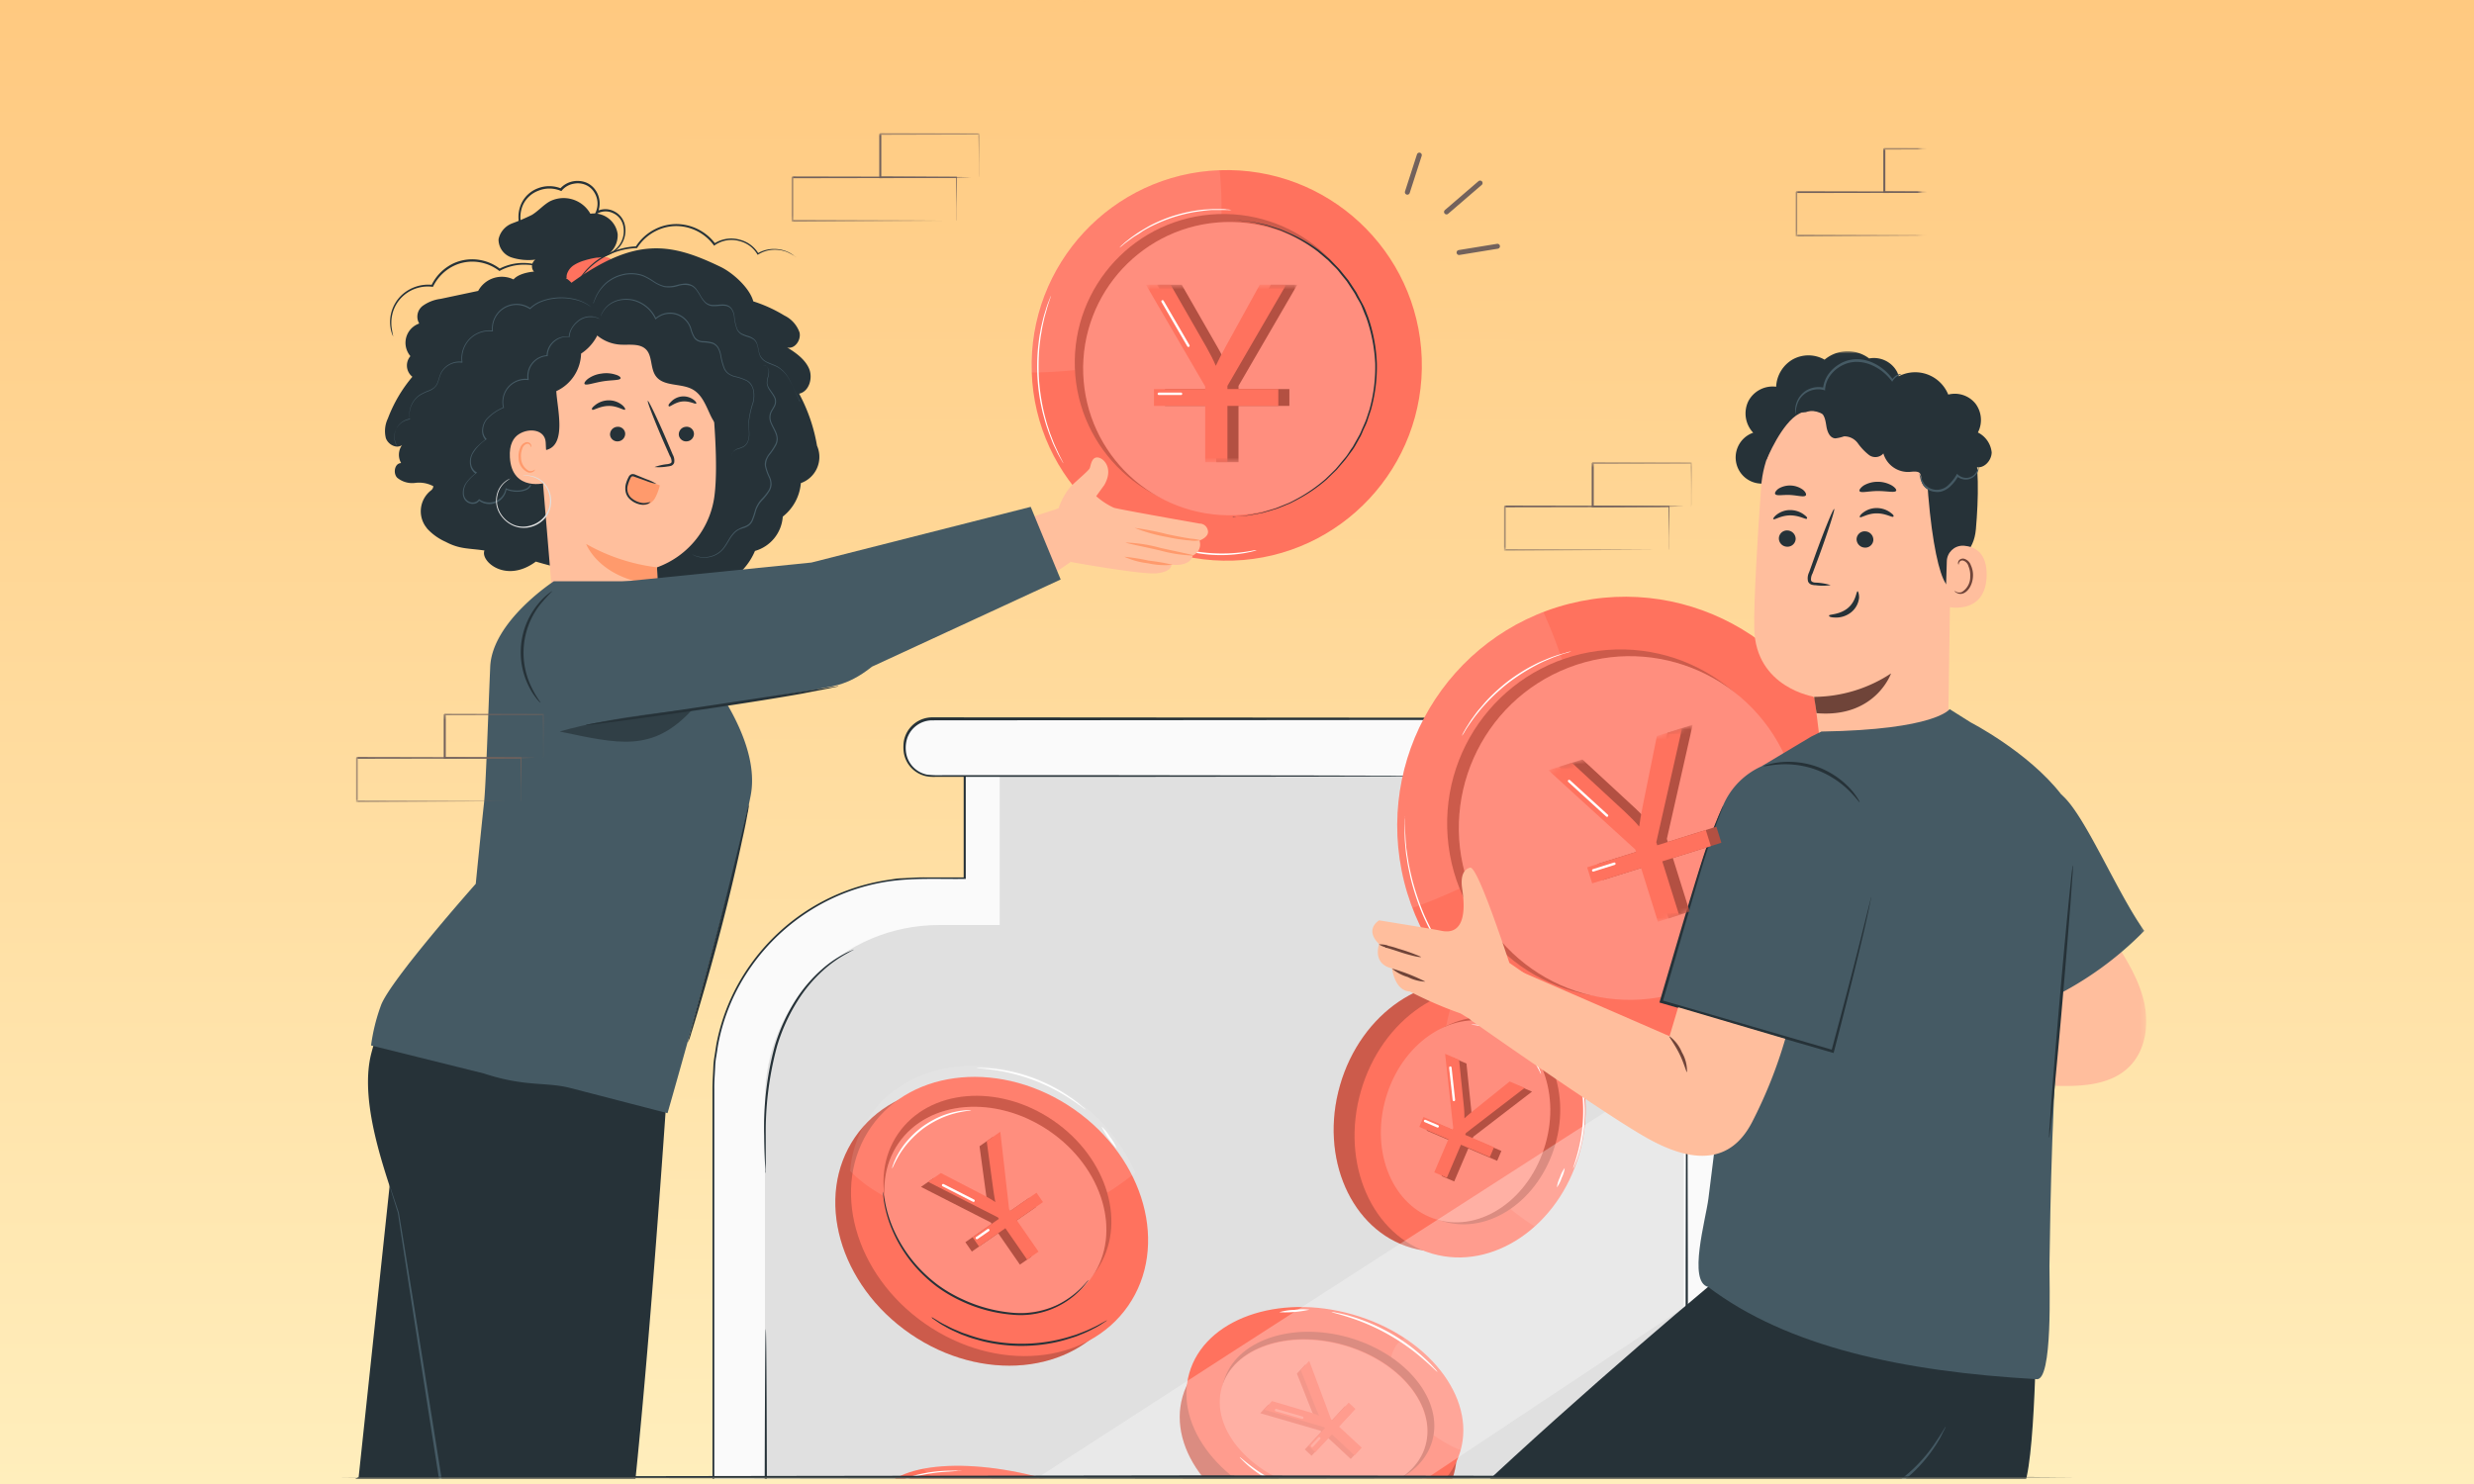 <svg width="500" height="300" fill="none" xmlns="http://www.w3.org/2000/svg"><rect width="100%" height="100%" fill="#808080" stroke="none"/><g clip-path="url(#a)"><path fill="#fff" d="M0 0h500v300H0z"/><path d="M500 0H0v300h500V0Z" fill="url(#b)"/><g clip-path="url(#c)"><mask id="d" style="mask-type:luminance" maskUnits="userSpaceOnUse" x="63" y="0" width="373" height="299"><path d="M436 0H63v299h373V0Z" fill="#fff"/></mask><g mask="url(#d)"><path fill-rule="evenodd" clip-rule="evenodd" d="M114.421 146.464c1.976-35.837-13.134-74.781 8.704-103.28C146.618 12.544 187.838-4.224 226.067.92c35.347 4.767 51.579 43.337 78.649 66.639 31.502 27.105 81.105 38.301 90.449 78.906 10.358 45.051-9.024 95.299-43.409 126.101-33.158 29.677-81.319 27.373-125.689 25.391-41.7-1.874-90.021-2.625-114.849-36.265-23.654-32.088 1.068-75.318 3.203-115.227Z" fill="url(#e)"/><mask id="f" style="mask-type:luminance" maskUnits="userSpaceOnUse" x="53" y="26" width="336" height="411"><path d="M388.256 26.91H53.302v409.63h334.954V26.91Z" fill="#fff"/></mask><g mask="url(#f)"><path d="M308.183 177.556H297.63V153.43H194.889v24.126h-9.273c-22.9 0-41.457 18.578-41.457 41.504v195.948c0 22.926 18.557 41.504 41.457 41.504h122.549c22.9 0 41.456-18.578 41.456-41.504V219.069c0-22.917-18.547-41.504-41.438-41.513Z" fill="#FAFAFA"/><path d="m308.183 177.556 2.433.101c1.006.009 2.012.101 3 .265l1.911.284 1.071.165 1.106.284 2.424.613c.859.229 1.709.604 2.624.916l1.408.513c.476.182.915.439 1.418.658l1.464.706c.521.229 1.014.485 1.499.787a40.743 40.743 0 0 1 12.072 10.245 42.559 42.559 0 0 1 8.35 17.929 58.43 58.43 0 0 1 .805 11.371v189.254c0 1.703 0 3.406-.082 5.128l-.138 2.581-.384 2.564a41.355 41.355 0 0 1-8.441 19.044 24.457 24.457 0 0 1-1.738 2.024c-.612.641-1.162 1.355-1.828 1.941a37.966 37.966 0 0 1-4.098 3.479l-1.079.816c-.357.274-.723.53-1.116.75l-2.313 1.41-.586.357-.612.293-1.226.595c-.805.422-1.628.787-2.478 1.117l-2.57.916a8.05 8.05 0 0 1-1.308.403l-1.326.348a40.071 40.071 0 0 1-5.396 1.025l-.687.101h-.694l-1.381.073c-.914 0-1.829.119-2.744.11H185.854a44.892 44.892 0 0 1-12.027-1.721 42.756 42.756 0 0 1-11.085-5.146c-.813-.476-1.527-1.099-2.285-1.648a19.257 19.257 0 0 1-2.186-1.767l-2.058-1.831-1.893-2.07c-.302-.348-.631-.687-.914-1.043l-.833-1.127c-.549-.76-1.143-1.483-1.655-2.261a41.591 41.591 0 0 1-2.744-4.862l-.604-1.255a8.297 8.297 0 0 1-.548-1.281l-.961-2.619-.237-.65-.174-.678-.339-1.345a23.074 23.074 0 0 1-.622-2.701l-.42-2.747-.1-.687v-.687l-.065-1.382c-.128-1.831-.119-3.663-.109-5.494V220.15c0-1.502.118-3.012.174-4.505.036-.751.118-1.492.255-2.234l.339-2.206a40.774 40.774 0 0 1 6.813-16.078 42.075 42.075 0 0 1 12.319-11.565 41.49 41.49 0 0 1 15.301-5.64l1.984-.302c.668-.073 1.335-.073 2.003-.119 1.326-.064 2.652-.156 3.96-.128h7.792l-.174.174v-24.3h.165l102.74.082h.091v24.218h-.045 10.553-10.608v-24.181l.091.082-102.74.083.174-.165v24.309h-.183c-5.13.083-10.417-.266-15.685.549a40.996 40.996 0 0 0-15.263 5.65 41.718 41.718 0 0 0-12.191 11.463 40.24 40.24 0 0 0-6.74 15.922l-.339 2.188a15.058 15.058 0 0 0-.247 2.207c-.054 1.493-.201 2.967-.174 4.477v191.571c0 1.831 0 3.662.11 5.493l.064 1.365v.687l.101.677.412 2.747c.146.897.356 1.785.612 2.664l.339 1.337.173.66.238.649.914 2.582c.147.44.33.861.54 1.264l.604 1.245a40.88 40.88 0 0 0 2.743 4.807c.494.778 1.088 1.493 1.629 2.234l.831 1.117c.293.357.614.687.915 1.034l1.829 2.051 2.058 1.832a19.585 19.585 0 0 0 2.159 1.748c.758.541 1.462 1.154 2.258 1.631a42.742 42.742 0 0 0 10.975 5.081 44.274 44.274 0 0 0 11.889 1.703h121.845c.914 0 1.829-.073 2.744-.11l1.363-.064h.685l.677-.1a37.934 37.934 0 0 0 5.341-1.017l1.317-.339a7.99 7.99 0 0 0 1.29-.394l2.542-.915a21.594 21.594 0 0 0 2.451-1.099l1.216-.586.604-.292.576-.349 2.286-1.392c.384-.219.76-.466 1.107-.75l1.07-.806a40.567 40.567 0 0 0 4.061-3.433c.667-.577 1.207-1.291 1.829-1.923a24.157 24.157 0 0 0 1.719-2.005 40.873 40.873 0 0 0 8.35-18.843l.393-2.537.128-2.554c.128-1.694.083-3.406.092-5.109v-189.3a58.09 58.09 0 0 0-.778-11.326 42.091 42.091 0 0 0-8.231-17.854 40.57 40.57 0 0 0-11.953-10.255 11.828 11.828 0 0 0-1.5-.797l-1.454-.705c-.484-.228-.914-.476-1.408-.659l-1.4-.522c-.914-.311-1.765-.696-2.615-.915l-2.415-.632-1.106-.284-1.061-.173-1.911-.303a21.66 21.66 0 0 0-2.991-.284c-1.61-.064-2.433-.128-2.433-.128Z" fill="#263238"/><path d="M310.104 446.431H186.96c-17.871 0-32.348-14.494-32.357-32.385V222.191c0-19.429 15.74-35.177 35.146-35.186h119.568c17.12 0 30.994 13.889 30.994 31.03v198.154c.018 16.69-13.48 30.223-30.152 30.242h-.055Z" fill="#E0E0E0"/><path d="M225.039 265.789c8.249-12.038 3.24-29.83-11.188-39.739-14.428-9.909-32.811-8.182-41.059 3.856-8.249 12.039-3.24 29.83 11.188 39.739 14.427 9.909 32.81 8.183 41.059-3.856Z" fill="#FF725E"/><path d="M225.039 265.789c8.249-12.038 3.24-29.83-11.188-39.739-14.428-9.909-32.811-8.182-41.059 3.856-8.249 12.039-3.24 29.83 11.188 39.739 14.427 9.909 32.81 8.183 41.059-3.856Z" fill="#000" opacity=".2"/><path d="M227.988 263.995c8.31-11.972 3.417-29.769-10.929-39.751-14.347-9.982-32.714-8.37-41.024 3.601-8.311 11.971-3.419 29.768 10.929 39.75 14.346 9.982 32.712 8.371 41.024-3.6Z" fill="#FF725E"/><path d="M171.815 236.713a22.789 22.789 0 0 1 3.878-10.987c8.231-12.04 26.631-13.734 41.063-3.855a36.002 36.002 0 0 1 12.703 15.172 54.786 54.786 0 0 1-20.468 10.547c-7.435 1.997-14.934 1.887-21.948-1.547-4.82-2.39-11.222-5.073-15.228-9.33Z" fill="#fff" opacity=".1"/><path d="M190.316 259.392c11.084 7.618 25.123 6.409 31.351-2.655 6.228-9.064 2.277-22.624-8.808-30.215-11.084-7.59-25.122-6.409-31.35 2.664-6.228 9.074-2.286 22.597 8.807 30.206Z" fill="#FF725E"/><path d="M190.316 259.392c11.084 7.618 25.123 6.409 31.351-2.655 6.228-9.064 2.277-22.624-8.808-30.215-11.084-7.59-25.122-6.409-31.35 2.664-6.228 9.074-2.286 22.597 8.807 30.206Z" fill="#000" opacity=".2"/><path d="M190.253 260.528c10.818 7.434 24.482 6.327 30.509-2.482 6.027-8.808 2.149-21.974-8.67-29.39-10.819-7.417-24.482-6.318-30.519 2.481-6.036 8.799-2.14 21.956 8.68 29.391Z" fill="#FF725E"/><path d="M190.253 260.528c10.818 7.434 24.482 6.327 30.509-2.482 6.027-8.808 2.149-21.974-8.67-29.39-10.819-7.417-24.482-6.318-30.519 2.481-6.036 8.799-2.14 21.956 8.68 29.391Z" fill="#fff" opacity=".2"/><path d="M178.5 240.888s.119.788.384 2.189c.385 1.977.997 3.9 1.83 5.731a28.154 28.154 0 0 0 4.919 7.416 29.283 29.283 0 0 0 3.915 3.526 28.204 28.204 0 0 0 4.893 2.865 30.143 30.143 0 0 0 10.508 2.792c2.972.23 5.954-.311 8.661-1.574a18.474 18.474 0 0 0 4.883-3.461c.503-.513.86-.916 1.116-1.209a4.31 4.31 0 0 1 .411-.411c-.1.164-.219.32-.347.466-.238.284-.576.733-1.061 1.264a16.865 16.865 0 0 1-13.718 5.319A29.92 29.92 0 0 1 194.239 263a28.81 28.81 0 0 1-4.938-2.921 29.498 29.498 0 0 1-3.951-3.598 27.704 27.704 0 0 1-4.911-7.564 24.437 24.437 0 0 1-1.747-5.823 16.59 16.59 0 0 1-.192-1.638 2.002 2.002 0 0 1 0-.568ZM188.268 266.277c.128.037.238.101.347.175l.915.549c.484.311.988.595 1.509.842.603.293 1.261.678 2.057.989l1.216.513c.431.183.915.311 1.363.476.997.357 2.012.669 3.037.915a33.56 33.56 0 0 0 14.413.248 32.438 32.438 0 0 0 3.073-.778c.475-.156.914-.276 1.372-.431l1.234-.476a22.196 22.196 0 0 0 2.094-.916 14.137 14.137 0 0 0 1.528-.787l.96-.513c.11-.073.229-.128.357-.164 0 0-.101.091-.311.229l-.915.595c-.475.32-.988.604-1.509.851-.677.366-1.362.696-2.075.989l-1.245.504c-.438.173-.914.302-1.381.457-1.015.33-2.048.614-3.091.834a32.919 32.919 0 0 1-14.633-.248c-1.087-.302-2.13-.567-3.063-.915-.467-.184-.914-.321-1.363-.513l-1.225-.55a19.664 19.664 0 0 1-2.04-1.052 12.503 12.503 0 0 1-1.482-.916l-.914-.623a1.71 1.71 0 0 1-.228-.284Z" fill="#263238"/><path d="M219.417 224.297c-.055.064-1.089-.806-2.88-2.005a37.763 37.763 0 0 0-15.649-5.988c-2.149-.302-3.493-.348-3.484-.421.302-.036.612-.036.914 0 .86.009 1.72.064 2.579.165a33.798 33.798 0 0 1 15.777 6.033 22.104 22.104 0 0 1 2.03 1.593c.256.184.493.394.713.623ZM225.718 232.199a17.544 17.544 0 0 1-3.1-4.468 8.662 8.662 0 0 1 1.719 2.106 9.139 9.139 0 0 1 1.381 2.362ZM180.284 236.2c.046-.275.119-.54.238-.797.101-.311.219-.622.365-.915a9.27 9.27 0 0 1 .577-1.154 15.864 15.864 0 0 1 1.92-2.747 19.084 19.084 0 0 1 3.019-2.81 19.806 19.806 0 0 1 3.584-2.051 16.439 16.439 0 0 1 3.21-.998 12 12 0 0 1 1.281-.211 6.87 6.87 0 0 1 .969-.073c.275-.037.549-.037.824 0 0 .083-1.171.109-3.01.559a17.803 17.803 0 0 0-3.118 1.071 20.715 20.715 0 0 0-3.493 2.023 20.59 20.59 0 0 0-2.973 2.747 17.935 17.935 0 0 0-1.957 2.655c-.969 1.648-1.353 2.729-1.436 2.701Z" fill="#fff"/><path d="M314.958 232.114c4.21-14.641-2.258-29.358-14.445-32.87-12.188-3.513-25.481 5.509-29.692 20.15-4.209 14.642 2.258 29.358 14.446 32.871 12.187 3.512 25.48-5.509 29.691-20.151Z" fill="#FF725E"/><path d="M314.958 232.114c4.21-14.641-2.258-29.358-14.445-32.87-12.188-3.513-25.481 5.509-29.692 20.15-4.209 14.642 2.258 29.358 14.446 32.871 12.187 3.512 25.48-5.509 29.691-20.151Z" fill="#000" opacity=".2"/><path d="M319.177 233.291c4.208-14.642-2.262-29.358-14.451-32.868-12.188-3.511-25.479 5.513-29.687 20.155-4.207 14.642 2.262 29.358 14.451 32.868 12.188 3.511 25.48-5.513 29.687-20.155Z" fill="#FF725E"/><path d="M294.63 200.263a19.703 19.703 0 0 1 10.133.183c12.191 3.506 18.657 18.23 14.45 32.87a31.196 31.196 0 0 1-9.018 14.65 47.867 47.867 0 0 1-14.321-14.018c-3.659-5.604-5.652-11.83-4.738-18.56.622-4.623 1.079-10.648 3.494-15.125Z" fill="#fff" opacity=".1"/><path d="M281.003 221.78c-3.238 11.252 1.6 22.523 10.8 25.169 9.201 2.646 19.279-4.322 22.517-15.565 3.238-11.244-1.601-22.524-10.801-25.179-9.2-2.655-19.27 4.313-22.516 15.575Z" fill="#FF725E"/><path d="M281.003 221.78c-3.238 11.252 1.6 22.523 10.8 25.169 9.201 2.646 19.279-4.322 22.517-15.565 3.238-11.244-1.601-22.524-10.801-25.179-9.2-2.655-19.27 4.313-22.516 15.575Z" fill="#000" opacity=".2"/><path d="M280.061 222.036c-3.165 10.987 1.5 21.974 10.417 24.528 8.916 2.555 18.683-4.248 21.848-15.235 3.164-10.987-1.509-21.974-10.416-24.529-8.908-2.555-18.694 4.248-21.849 15.236Z" fill="#FF725E"/><path d="M280.061 222.036c-3.165 10.987 1.5 21.974 10.417 24.528 8.916 2.555 18.683-4.248 21.848-15.235 3.164-10.987-1.509-21.974-10.416-24.529-8.908-2.555-18.694 4.248-21.849 15.236Z" fill="#fff" opacity=".2"/><path d="M317.923 236.182c-.054 0 .375-1.108.869-2.93a32.928 32.928 0 0 0 .64-14.567c-.338-1.832-.667-2.985-.612-3.004.127.248.228.513.292.779.229.714.421 1.437.567 2.17a29.05 29.05 0 0 1 .613 7.389 29.787 29.787 0 0 1-1.253 7.324 19.25 19.25 0 0 1-.759 2.116 2.65 2.65 0 0 1-.357.723ZM314.65 240.036a6.383 6.383 0 0 1 .621-2.032c.21-.687.54-1.328.97-1.896a6.678 6.678 0 0 1-.631 2.034 6.532 6.532 0 0 1-.96 1.894ZM297.373 207.121c.238-.028.485-.028.723 0 .283 0 .567.018.841.055.375.027.75.082 1.116.165.961.173 1.902.457 2.808.824a16.636 16.636 0 0 1 3.146 1.721 17.523 17.523 0 0 1 2.67 2.399 14.616 14.616 0 0 1 1.71 2.381c.22.356.375.704.521.997.129.257.238.513.33.779.1.219.173.457.21.696-.064 0-.411-.916-1.28-2.336a15.76 15.76 0 0 0-1.747-2.288 16.222 16.222 0 0 0-5.689-4.038 15.97 15.97 0 0 0-2.743-.915c-1.592-.358-2.616-.367-2.616-.44Z" fill="#fff"/><path d="M293.816 298.034c3.113-10.884-6.633-23.225-21.767-27.565-15.136-4.339-29.929.968-33.043 11.852-3.113 10.884 6.633 23.226 21.768 27.565 15.135 4.339 29.928-.967 33.042-11.852Z" fill="#FF725E"/><path d="M293.816 298.035c3.113-10.885-6.633-23.226-21.767-27.566-15.136-4.339-29.929.968-33.043 11.852-3.113 10.884 6.633 23.226 21.768 27.565 15.135 4.339 29.928-.967 33.042-11.851Z" fill="#000" opacity=".2"/><path d="M295.164 293.297c3.114-10.884-6.632-23.225-21.767-27.565-15.135-4.339-29.929.967-33.042 11.851-3.114 10.885 6.632 23.227 21.767 27.566 15.135 4.339 29.929-.967 33.042-11.852Z" fill="#FF725E"/><path d="M282.319 271.771a7.684 7.684 0 0 0-1.353 3.663 15.257 15.257 0 0 0 4.354 10.886 29.015 29.015 0 0 0 9.904 6.858c2.222-8.058-2.56-16.884-11.34-22.67a6.719 6.719 0 0 0-1.565 1.263Z" fill="#fff" opacity=".1"/><path d="M264.13 300.155c-11.633-3.333-19.16-12.699-16.81-20.913 2.351-8.213 13.718-12.177 25.324-8.835 11.605 3.342 19.159 12.699 16.81 20.912-2.351 8.213-13.701 12.159-25.324 8.836Z" fill="#FF725E"/><path d="M264.13 300.155c-11.633-3.333-19.16-12.699-16.81-20.913 2.351-8.213 13.718-12.177 25.324-8.835 11.605 3.342 19.159 12.699 16.81 20.912-2.351 8.213-13.701 12.159-25.324 8.836Z" fill="#000" opacity=".2"/><path d="M263.407 300.713c-11.35-3.25-18.711-12.342-16.462-20.299 2.25-7.956 13.325-11.774 24.693-8.515 11.368 3.259 18.711 12.342 16.462 20.299-2.25 7.957-13.343 11.774-24.693 8.515Z" fill="#FF725E"/><g opacity=".2"><path d="M263.38 300.804c-11.35-3.25-18.712-12.342-16.462-20.298 2.25-7.956 13.325-11.775 24.693-8.515 11.367 3.259 18.712 12.342 16.462 20.299-2.25 7.956-13.344 11.774-24.693 8.514Z" fill="#fff"/><path d="m268.228 287.606-.656-1.756-3.747-10.023-1.719 1.858 2.668 6.71.121.305c.408 1.015.722 1.751.946 2.207a20.58 20.58 0 0 0-2.127-.751l-.255-.076-7.156-2.126-1.606 1.735 10.264 2.981 1.87.544.211.196-3.334 3.603 1.368 1.273 3.335-3.604 4.578 4.255 1.446-1.563-4.577-4.254 3.31-3.577-1.369-1.272-3.31 3.577-.261-.242Z" fill="#B35042"/><path d="m269 286.89-.657-1.757-3.747-10.022-1.719 1.857 2.668 6.71.122.306c.408 1.015.721 1.75.945 2.206a20.84 20.84 0 0 0-2.127-.75l-.254-.076-7.157-2.127-1.606 1.736 10.264 2.981 1.87.544.212.195-3.336 3.604 1.369 1.272 3.335-3.603 4.578 4.254 1.446-1.563-4.578-4.254 3.312-3.577-1.369-1.272-3.311 3.577-.26-.241Z" fill="#FF725E"/><path d="m257.902 285.063 5.291 1.537M265.18 292.309l1.442-1.557" stroke="#fff" stroke-width=".5" stroke-linecap="round"/></g><path d="M269.105 265.234c.329 0 .649.054.969.137a23.23 23.23 0 0 1 2.615.622 38.345 38.345 0 0 1 8.168 3.434 37.534 37.534 0 0 1 7.152 5.237 26.568 26.568 0 0 1 1.883 1.914c.238.229.449.485.622.769-.055.055-1.006-.97-2.743-2.463a42.646 42.646 0 0 0-15.209-8.607c-2.104-.687-3.476-.97-3.457-1.043ZM258.542 265.271a11.424 11.424 0 0 1 3.036-.468 11.918 11.918 0 0 1 3.072-.045c-2.002.448-4.06.622-6.108.513ZM250.567 294.588c.054-.046.85.705 2.259 1.776a29.942 29.942 0 0 0 12.438 5.595c1.728.338 2.826.429 2.817.503a2.751 2.751 0 0 1-.769 0 20.327 20.327 0 0 1-2.104-.22 26.491 26.491 0 0 1-6.658-1.986 26.873 26.873 0 0 1-5.917-3.663 19.3 19.3 0 0 1-1.555-1.428c-.346-.348-.53-.504-.511-.577Z" fill="#fff"/><path d="M203.907 324.647c-17.203-5.429-28.909-15.419-26.156-22.294 2.752-6.877 18.931-8.049 36.124-2.61 17.194 5.438 28.918 15.419 26.165 22.294-2.753 6.876-18.894 8.049-36.133 2.61Z" fill="#FF725E"/><path d="M195.328 304.192a70.782 70.782 0 0 0 7.92 5.769c10.114 5.906 23.257 7.49 34.396 3.598-4.225-5.137-12.895-10.383-23.778-13.816-10.408-3.296-20.432-4.157-27.345-2.811a216.683 216.683 0 0 0 8.807 7.26Z" fill="#fff" opacity=".1"/><path d="M206.513 319.785c-13.215-4.175-22.991-9.824-21.144-14.448 1.966-4.899 14.632-6.455 27.839-2.28 13.206 4.175 22.442 11.308 20.595 15.932-.457 1.135-.914 2.362-3.941 3.662-4.72 2.097-13.38.293-23.349-2.866Z" fill="#FF725E"/><path d="M206.513 319.785c-13.215-4.175-22.991-9.824-21.144-14.448 1.966-4.899 14.632-6.455 27.839-2.28 13.206 4.175 22.442 11.308 20.595 15.932-.457 1.135-.914 2.362-3.941 3.662-4.72 2.097-13.38.293-23.349-2.866Z" fill="#000" opacity=".3"/><path d="M194.432 297.27s-1.025.11-2.689.23a33.63 33.63 0 0 0-6.402.915 14.527 14.527 0 0 0-5.57 2.747 17.276 17.276 0 0 0-1.728 1.831c.073-.211.183-.403.32-.577a7.658 7.658 0 0 1 1.262-1.345 13.634 13.634 0 0 1 5.643-2.912 29.675 29.675 0 0 1 6.466-.852c.832 0 1.509-.046 1.976 0 .237-.046.484-.055.722-.037Z" fill="#fff"/><path d="M291.008 154.547h-88.967v32.732h88.967v-32.732Z" fill="#E0E0E0"/><path d="M302.605 145.428H188.414a5.6 5.6 0 0 0-5.597 5.603v.357a5.6 5.6 0 0 0 5.597 5.603h114.191a5.6 5.6 0 0 0 5.597-5.603v-.357a5.6 5.6 0 0 0-5.597-5.603Z" fill="#FAFAFA"/><path d="M302.605 156.982a6.076 6.076 0 0 0 2.56-.677 5.545 5.545 0 0 0 2.269-2.225 6.283 6.283 0 0 0 .539-4.267 5.501 5.501 0 0 0-3.466-3.927 8.07 8.07 0 0 0-3.1-.34h-19.572l-93.421.074a5.36 5.36 0 0 0-5.021 3.497 6.332 6.332 0 0 0-.247 3.196 5.359 5.359 0 0 0 4.216 4.285c1.079.119 2.159.156 3.238.11h31.314l41.996.055 28.351.073 7.701.046-7.701.046-28.351.073-41.996.046h-32.96a8.691 8.691 0 0 1-1.683-.11 5.886 5.886 0 0 1-3.009-1.621 5.814 5.814 0 0 1-1.582-3.049 7.816 7.816 0 0 1-.083-1.73 5.304 5.304 0 0 1 .348-1.722 5.858 5.858 0 0 1 5.487-3.799l93.421.064h19.572a8.289 8.289 0 0 1 3.173.375 5.658 5.658 0 0 1 3.567 4.102 6.344 6.344 0 0 1-.595 4.367 5.6 5.6 0 0 1-2.341 2.253 5.665 5.665 0 0 1-1.92.568c-.229.1-.467.173-.704.237ZM154.768 237.171a2.033 2.033 0 0 1-.064-.522c0-.403-.055-.916-.101-1.511-.064-1.31-.146-3.204-.164-5.549a63.148 63.148 0 0 1 2.158-18.174 37.144 37.144 0 0 1 4.189-9.23 29.083 29.083 0 0 1 5.368-6.271 22.611 22.611 0 0 1 4.573-3.132c.576-.32 1.061-.485 1.372-.631a1.87 1.87 0 0 1 .494-.183s-.641.338-1.784.979a24.924 24.924 0 0 0-4.454 3.223 29.22 29.22 0 0 0-5.213 6.254 37.045 37.045 0 0 0-4.106 9.101 66.348 66.348 0 0 0-2.277 18.037v7.05c.027.183.036.375.009.559ZM154.768 367.836c-.128 0-.237-22.194-.237-49.571 0-27.376.109-49.57.237-49.57s.238 22.194.238 49.57c0 27.377-.11 49.571-.238 49.571Z" fill="#263238"/><path d="M341.071 214.088s-185.544 119.029-185.544 120.42v52.628l185.544-123.331v-49.717Z" fill="#fff" opacity=".3"/><path d="M340.897 352.609c-.137 0-.238-31.212-.238-69.713 0-38.502.101-69.732.238-69.732.136 0 .237 31.212.237 69.732 0 38.519-.11 69.713-.237 69.713Z" fill="#263238"/><path d="M287.336 72.54c.736 21.791-16.319 40.061-38.085 40.787-21.766.736-40.015-16.338-40.74-38.13-.736-21.748 16.255-39.996 37.979-40.786 21.766-.79 40.058 16.232 40.846 38.023v.107Z" fill="#FF725E"/><path d="M246.49 34.411c-21.798.769-38.842 19.07-38.086 40.894 0 0 27.778.266 34.057-11.142 6.278-11.407 4.029-29.752 4.029-29.752Z" fill="#fff" opacity=".1"/><path d="M277.231 72.263c.576 16.583-12.386 30.5-28.951 31.086-16.564.577-30.463-12.4-31.05-28.984-.576-16.583 12.386-30.499 28.951-31.086h.053c16.554-.554 30.421 12.422 30.997 28.984Z" fill="#FF725E"/><path d="M277.231 72.263c.576 16.583-12.386 30.5-28.951 31.086-16.564.577-30.463-12.4-31.05-28.984-.576-16.583 12.386-30.499 28.951-31.086h.053c16.554-.554 30.421 12.422 30.997 28.984Z" fill="#000" opacity=".2"/><path d="M278.117 73.49c.564 16.36-12.227 30.084-28.568 30.659-16.34.566-30.048-12.24-30.624-28.6-.564-16.358 12.216-30.082 28.556-30.658 16.352-.566 30.06 12.23 30.636 28.6Z" fill="#FF725E"/><path d="M278.117 73.49c.564 16.36-12.227 30.084-28.568 30.659-16.34.566-30.048-12.24-30.624-28.6-.564-16.358 12.216-30.082 28.556-30.658 16.352-.566 30.06 12.23 30.636 28.6Z" fill="#fff" opacity=".2"/><path d="M249.027 104.47h.234l.715-.075 1.161-.117a11.028 11.028 0 0 0 1.568-.214l1.95-.373a9.225 9.225 0 0 0 1.066-.289l1.173-.352c.405-.138.831-.224 1.247-.405l1.3-.534c.437-.192.907-.341 1.365-.576l1.374-.726a31.868 31.868 0 0 0 5.703-3.97l1.376-1.333c.223-.235.468-.449.692-.694l.64-.758c.426-.512.885-1.067 1.3-1.558.416-.49.789-1.13 1.183-1.718l.309-.427c.096-.149.171-.31.267-.47.096-.16.341-.618.522-.928.182-.31.352-.64.533-.95.171-.32.331-.66.459-1.002.287-.673.618-1.345.884-2.05.267-.704.469-1.44.715-2.134a32.024 32.024 0 0 0 1.172-9.37 32.435 32.435 0 0 0-1.823-9.273c-.298-.704-.575-1.408-.863-2.134-.288-.726-.683-1.323-1.066-1.985a10.49 10.49 0 0 0-.533-.96l-.597-.907-.586-.897c-.107-.15-.192-.299-.299-.448l-.33-.406c-.448-.554-.885-1.067-1.311-1.632-.426-.566-.938-.982-1.397-1.462l-.693-.715-.746-.63c-.49-.427-.98-.832-1.46-1.238a32.454 32.454 0 0 0-5.969-3.564l-1.428-.63c-.469-.203-.949-.32-1.397-.48l-1.257-.437a13.102 13.102 0 0 0-1.269-.32l-1.216-.31a7.21 7.21 0 0 0-1.065-.203l-2.004-.235a9.795 9.795 0 0 0-1.577-.096h-2.122 2.132c.533 0 1.066.011 1.588.075l1.983.224a6.63 6.63 0 0 1 1.119.192l1.205.256c.415.107.863.16 1.289.31l1.344.427c.447.16.937.277 1.407.48l1.439.619a30.967 30.967 0 0 1 6.054 3.457l1.482 1.238c.244.214.5.416.746.64l.703.716c.458.48.96.95 1.418 1.472l1.321 1.633.341.416.3.448.596.907.608.918c.202.299.352.64.533.971.341.662.714 1.313 1.065 1.996.352.683.576 1.42.875 2.134a32.392 32.392 0 0 1 1.791 9.38 32.279 32.279 0 0 1-1.195 9.466c-.244.737-.49 1.462-.724 2.188-.235.725-.598 1.376-.896 2.059-.138.363-.298.715-.468 1.067-.182.32-.363.63-.534.95-.17.32-.362.63-.532.95l-.278.459-.298.437-1.204 1.633c-.417.555-.885 1.067-1.322 1.569l-.651.768c-.224.235-.468.459-.703.683l-1.375 1.345a31.543 31.543 0 0 1-5.777 3.969l-1.397.726c-.447.224-.927.384-1.364.576-.437.192-.885.352-1.312.524-.426.17-.852.255-1.257.394l-1.184.342a7.554 7.554 0 0 1-1.066.267l-1.961.362c-.522.097-1.044.16-1.577.182l-1.162.085h-.724l-.278.075Z" fill="#263238"/><path d="M214.917 93.67a1.8 1.8 0 0 1-.202-.298l-.501-.886c-.277-.47-.523-.95-.746-1.441-.267-.565-.608-1.206-.885-1.953l-.458-1.184c-.161-.406-.299-.844-.448-1.281-.32-.875-.576-1.846-.853-2.86a39.333 39.333 0 0 1-1.023-13.574c.127-1.067.224-2.038.415-2.956.085-.459.15-.907.256-1.334.107-.427.192-.822.288-1.217.17-.768.405-1.45.587-2.06.149-.511.319-1.024.522-1.525.159-.395.277-.704.373-.96a1.1 1.1 0 0 1 .149-.32 1.899 1.899 0 0 1-.096.34c-.075.257-.181.577-.319.972-.139.395-.31.928-.47 1.547-.159.62-.383 1.28-.544 2.06-.085.384-.181.79-.266 1.206-.085.416-.16.875-.234 1.334-.181.907-.278 1.9-.395 2.934a45.234 45.234 0 0 0-.064 6.787 43.338 43.338 0 0 0 1.066 6.713c.266 1.003.501 1.974.821 2.849.149.438.267.865.426 1.27l.448 1.163c.266.736.586 1.377.842 1.953.256.576.49 1.067.693 1.462.202.395.341.672.458.907.064.117.117.235.16.352ZM248.867 42.447a7.37 7.37 0 0 1-.97 0h-2.622c-.555 0-1.151.064-1.802.139-.65.074-1.332.17-2.057.277a32.667 32.667 0 0 0-4.605 1.163 33.52 33.52 0 0 0-4.371 1.847c-.649.352-1.268.672-1.812 1.067-.543.395-1.066.661-1.524.97-.458.31-.852.62-1.215.876-.362.256-.65.49-.885.694a6.49 6.49 0 0 1-.767.586c.213-.245.448-.47.693-.672.277-.267.564-.512.864-.736.351-.278.734-.598 1.193-.918.458-.32.949-.672 1.514-1.014a91.633 91.633 0 0 1 1.812-1.067 31.38 31.38 0 0 1 4.402-1.889 31.918 31.918 0 0 1 4.658-1.152c.725-.107 1.417-.214 2.078-.256.661-.043 1.258-.086 1.812-.096.555-.011 1.066 0 1.504 0 .437 0 .831 0 1.14.074.32 0 .64.043.96.107ZM253.994 111.225c-.234.085-.469.16-.704.213-.447.117-1.119.267-1.94.406a28.503 28.503 0 0 1-12.993-.886c-.8-.246-1.439-.48-1.876-.661a2.917 2.917 0 0 1-.661-.31c.245.043.479.106.703.203.437.149 1.066.352 1.887.565 2.089.576 4.232.928 6.395 1.067 2.165.139 4.35.075 6.503-.213a34.455 34.455 0 0 0 1.95-.32c.246-.054.49-.075.736-.064Z" fill="#fff"/><path d="M213.937 102.763a13.453 13.453 0 0 1 2.452-4.408c1.471-1.451 3.645-3.201 3.858-3.735.213-.534.363-2.284 1.631-2.134 1.269.15 3.198 2.262 1.311 5.549l-1.642 2.273a14.443 14.443 0 0 0 3.571 2.337c1.312.384 17.311 3.201 17.311 3.201a1.683 1.683 0 0 1 1.674 1.356c.373 1.355-1.685 2.07-1.685 2.07a2.407 2.407 0 0 1-1.385 3.02c-.16 1.163-1.524 2.135-4.264 1.868 0 0 .085 1.451-3.048 1.739-3.134.288-17.332-2.295-17.332-2.295l-5.234-8.814 2.782-2.027Z" fill="#FFBF9D"/><path d="m286.849 31.354-2.421 7.502M302.644 49.784l-7.766 1.264M292.341 42.844 299.133 37" stroke="#73625C" stroke-linecap="round"/><path d="m203.481 106.167 10.456-3.404 2.452 10.841-10.947 7.471s-9.306-7.951-1.961-14.908Z" fill="#FFBF9D"/><path d="M227.207 112.548a40.03 40.03 0 0 1 4.904.779c1.641.182 3.272.459 4.882.854a15.93 15.93 0 0 1-4.979-.31 16.013 16.013 0 0 1-4.807-1.323ZM227.506 109.678c2.356.085 4.69.437 6.961 1.066 3.794.865 6.864 1.441 6.854 1.58a29.589 29.589 0 0 1-6.972-1.068c-3.784-.864-6.854-1.451-6.843-1.578ZM242.61 109.207a5.722 5.722 0 0 1-2.005.065 34.099 34.099 0 0 1-4.753-.715 32.439 32.439 0 0 1-6.545-1.846c2.238.309 4.467.736 6.652 1.302 1.833.383 3.485.693 4.69.875.661.042 1.321.149 1.961.319Z" fill="#FF9A6C"/><path d="M124.836 47.367a4.832 4.832 0 0 0-5.426-4.173c-.032 0-.064 0-.096.01a6.198 6.198 0 0 0-8.197-2.496c-1.321.736-2.323 1.953-3.624 2.742a42.639 42.639 0 0 1-4.008 1.718 4.393 4.393 0 0 0-2.728 3.202 3.82 3.82 0 0 0 2.643 3.681c1.546.491 3.187.64 4.797.438a1.68 1.68 0 0 0-.491 2.134 3.364 3.364 0 0 0 1.855 1.505 7.377 7.377 0 0 0 7.568-1.398l3.017-2.326a4.85 4.85 0 0 0 4.69-5.005v-.032Z" fill="#263238"/><path d="M117.257 57.494a1.619 1.619 0 0 1-2.131 0 2.128 2.128 0 0 1-.523-2.135 3.411 3.411 0 0 1 1.45-1.803 8.209 8.209 0 0 1 2.132-.918 15.545 15.545 0 0 1 3.56-.672c.426-.043.863 0 1.268.15.416.149.715.522.779.96 0 .597-.48 1.067-.97 1.44a37.826 37.826 0 0 1-5.767 3.5" fill="#FF725E"/><path d="M115.509 57.184c-2.867-3.201-10.009-2.774-11.725-.693a5.435 5.435 0 0 0-7.142 2.315l-7.6 1.612a7.819 7.819 0 0 0-3.645 1.44 2.743 2.743 0 0 0-.672 3.543 4.126 4.126 0 0 0-2.547 5.25c.17.492.426.95.767 1.345a2.892 2.892 0 0 0 .288 4.077c.032.032.075.064.107.096a28.754 28.754 0 0 0-4.946 8.42 5.898 5.898 0 0 0-.405 4.002c.469 1.29 2.132 2.187 3.261 1.387a3.361 3.361 0 0 0-.18 3.639c-1.29 0-1.685 2.006-.81 2.945a4.765 4.765 0 0 0 3.591 1.067 6.116 6.116 0 0 1 3.731.662c-.032.32-.181.609-.426.811a5.343 5.343 0 0 0-1.237 7.192l.427.587a11.296 11.296 0 0 0 3.709 2.647c2.889 1.537 4.615 1.27 7.856 1.761-.895 2.134 4.328 6.755 10.382 2.241a115.949 115.949 0 0 0 33.108 4.685c1.769 0 3.911-.203 4.711-1.793a4.433 4.433 0 0 0 4.061-1.302 12.872 12.872 0 0 0 2.409-3.745 7.755 7.755 0 0 0 5.617-6.937 9.626 9.626 0 0 0 3.656-6.776 5.612 5.612 0 0 0 3.422-7.161c-.053-.139-.106-.278-.16-.406a34.038 34.038 0 0 0-3.613-10.51c2.036-.428 2.824-3.203 2.004-5.08-.821-1.879-2.676-3.202-4.424-4.27 1.524.417 2.857-1.483 2.505-3.02a6.01 6.01 0 0 0-3.059-3.425 28.865 28.865 0 0 0-6.289-2.87c-.703-2.68-4.104-5.763-6.609-6.97-10.083-4.865-17.161-6.125-30.123 3.202" fill="#263238"/><path d="M107.717 73.394c-.138-2.134-.49-4.268 1.61-4.556l21.51-6.489c6.929-1.067 11.949 7.321 12.706 14.3.842 7.758 1.567 17.256.906 23.104a17.785 17.785 0 0 1-11.661 14.94l.266 7.129c-.895 5.485-2.281 11.653-4.509 13.872-7.6-1.43-16.98-16.007-16.98-16.007l-3.848-46.293Z" fill="#FFBF9D"/><path d="M132.287 94.418a10.744 10.744 0 0 1 2.59-.588c.416-.064.799-.16.853-.448a2.1 2.1 0 0 0-.352-1.206c-.426-.971-.885-1.995-1.354-3.073-1.886-4.375-3.272-7.993-3.102-8.068.171-.075 1.855 3.415 3.742 7.8l1.311 3.096c.277.49.373 1.056.277 1.611a1.04 1.04 0 0 1-.639.63 3.797 3.797 0 0 1-.693.128c-.874.149-1.759.192-2.633.118Z" fill="#263238"/><path d="M132.788 114.693a38.477 38.477 0 0 1-14.326-4.728s2.707 7.364 14.422 8.26l-.096-3.532Z" fill="#FF9A6C"/><path d="M125.422 76.478c-.139.449-1.759.31-3.635.62-1.876.309-3.379.895-3.645.522-.117-.181.128-.608.725-1.067a5.828 5.828 0 0 1 2.654-1.024 6.07 6.07 0 0 1 2.867.203c.725.202 1.087.533 1.034.746ZM140.889 76.211c-.267.374-1.386 0-2.718.097-1.333.095-2.452.352-2.729 0-.128-.182 0-.556.512-.918a3.922 3.922 0 0 1 4.391-.064c.49.33.661.705.544.885Z" fill="#263238"/><path d="M148.788 82.294a7.941 7.941 0 0 0-1.941-5.026c-.681-.736-1.556-1.291-2.131-2.135-1.311-1.728-1.066-4.118-1.684-6.21a8.791 8.791 0 0 0-5.522-5.89c-2.185-.78-4.669-.673-6.715-1.761-1.514-.8-2.676-2.199-4.264-2.914-3.048-1.387-6.577.17-9.444 1.89-.565 2.283.874 4.268 2.27 6.157a8.103 8.103 0 0 0 6.002 3.265c1.812.107 3.944-.31 5.223.992s.831 3.778 1.94 5.336c1.577 2.241 5.18 1.388 7.547 2.775 1.822 1.067 2.6 3.202 3.517 5.165.917 1.963 2.515 3.905 4.626 3.8.394-1.783.586-3.619.576-5.444Z" fill="#263238"/><path d="M121.692 64.398a41.713 41.713 0 0 0-15.605 2.828 7.516 7.516 0 0 0-3.848 2.668 7.396 7.396 0 0 0-.811 4.045c0 4.375 1.812 9.721 3.486 13.766l5.457 3.265c4.2-1.003 2.26-8.26 2.058-11.899a8.607 8.607 0 0 0 5.01-7.587 9.49 9.49 0 0 0 4.253-7.086Z" fill="#263238"/><path d="M110.286 89.402c-.16-2.498-3.197-2.978-5.329-1.687-1.183.704-2.068 2.135-1.908 4.76.405 7.076 7.461 5.208 7.461 5.005 0-.203-.021-5.154-.224-8.078Z" fill="#FFBF9D"/><path d="M108.112 94.908s-.117.096-.32.203a1.2 1.2 0 0 1-.917.075 3.09 3.09 0 0 1-1.577-2.658 4.04 4.04 0 0 1 .245-1.782c.107-.459.437-.832.874-1.003a.621.621 0 0 1 .746.299c.107.192.064.33.107.341.042.01.149-.128.074-.416a.826.826 0 0 0-.309-.427.93.93 0 0 0-.693-.138 1.71 1.71 0 0 0-1.215 1.173 4.01 4.01 0 0 0-.32 1.996c0 1.291.779 2.454 1.972 2.945.395.097.8 0 1.12-.245.213-.192.234-.352.213-.363Z" fill="#FF9A6C"/><path d="M107.323 97.939v.096a1.1 1.1 0 0 1-.096.267 1.672 1.672 0 0 1-.821.736 4.499 4.499 0 0 1-1.748.363 4.54 4.54 0 0 1-1.14-.075 3.956 3.956 0 0 1-1.237-.373h.085a3.602 3.602 0 0 1-1.865 2.572 3.551 3.551 0 0 1-3.73-.331h.117a1.462 1.462 0 0 1-.928.629 1.975 1.975 0 0 1-1.14-.096 1.943 1.943 0 0 1-.928-.746 2.52 2.52 0 0 1-.352-1.175 3.566 3.566 0 0 1 .768-2.358 10.3 10.3 0 0 1 1.855-1.814v.16a2.55 2.55 0 0 1-1.12-1.675 3.655 3.655 0 0 1 .203-2.135 5.662 5.662 0 0 1 1.237-1.76 16.45 16.45 0 0 1 1.673-1.42v.16a2.622 2.622 0 0 1-.704-2.06c.043-.779.32-1.515.8-2.134a9.386 9.386 0 0 1 3.443-2.412v.118a4.699 4.699 0 0 1 3.326-5.752 4.608 4.608 0 0 1 1.705-.128l-.107.128c-.362-2.327 1.226-4.514 3.55-4.877.128-.021.256-.032.384-.043l-.086.086a3.968 3.968 0 0 1 1.599-3.084 3.9 3.9 0 0 1 2.953-.747l-.075.074c.043-.65.235-1.27.576-1.825.277-.49.639-.928 1.066-1.29a4.016 4.016 0 0 1 2.419-1.068h.512c.16 0 .32 0 .448.053.234.043.458.107.682.193l.394.17.128.064h-.138l-.405-.15a3.65 3.65 0 0 0-.672-.17 3.007 3.007 0 0 0-.437 0h-.512a3.944 3.944 0 0 0-2.345 1.067c-.426.363-.788.79-1.066 1.28a3.669 3.669 0 0 0-.469 1.602v.085h-.085a3.728 3.728 0 0 0-2.835.811 3.814 3.814 0 0 0-1.514 2.956v.085h-.096a4.052 4.052 0 0 0-3.794 4.28c0 .139.021.288.053.427v.127h-.139a4.485 4.485 0 0 0-4.977 3.938 4.392 4.392 0 0 0 .106 1.622v.075h-.075a9.388 9.388 0 0 0-3.368 2.348 3.646 3.646 0 0 0-.757 1.984 2.46 2.46 0 0 0 .64 1.89l.085.096-.096.063a8.386 8.386 0 0 0-2.846 3.106 3.432 3.432 0 0 0-.192 1.964c.118.64.512 1.206 1.066 1.547l.128.075-.117.085c-.682.512-1.3 1.11-1.833 1.782a3.37 3.37 0 0 0-.736 2.23 1.878 1.878 0 0 0 1.13 1.804c.65.299 1.418.117 1.865-.448l.054-.075h.064a3.371 3.371 0 0 0 4.722-.715 3.44 3.44 0 0 0 .607-1.419v-.086h.064c.384.192.789.31 1.205.374.351.064.703.085 1.066.085.586 0 1.172-.106 1.716-.33a1.68 1.68 0 0 0 .82-.694 1.54 1.54 0 0 0 .267-.192ZM80.387 90.32a2.222 2.222 0 0 1-.266-.428 3.78 3.78 0 0 1-.373-1.408 3.64 3.64 0 0 1 .575-2.22 3.774 3.774 0 0 1 2.558-1.633l-.053.085a4.774 4.774 0 0 1 .64-3.489 4.762 4.762 0 0 1 1.375-1.43 12.008 12.008 0 0 1 1.94-.918c.33-.138.65-.32.927-.544a2.27 2.27 0 0 0 .64-.875c.32-.683.415-1.483.81-2.21a4.258 4.258 0 0 1 4.263-2.133l-.117.117a5.656 5.656 0 0 1 4.807-6.392c.48-.064.97-.075 1.46-.01l-.117.117a4.992 4.992 0 0 1 4.413-5.496 4.973 4.973 0 0 1 3.326.832h-.117a6.765 6.765 0 0 1 2.473-1.504c.82-.3 1.673-.502 2.537-.587a11.787 11.787 0 0 1 4.189.277 8.78 8.78 0 0 1 2.494 1.067c.202.128.394.278.576.427l.181.15s-.267-.203-.789-.523a8.622 8.622 0 0 0-2.484-.982 11.607 11.607 0 0 0-4.157-.235 9.994 9.994 0 0 0-2.494.587 6.66 6.66 0 0 0-2.398 1.483l-.054.054h-.064a4.784 4.784 0 0 0-7.461 4.492h-.128a5.507 5.507 0 0 0-4.615 1.686 5.58 5.58 0 0 0-1.429 4.504v.139h-.138a4.07 4.07 0 0 0-4.093 2.027c-.384.684-.48 1.483-.81 2.199-.16.362-.406.672-.704.928a4.242 4.242 0 0 1-.97.576c-.66.235-1.3.534-1.908.897a4.463 4.463 0 0 0-1.343 1.408 4.718 4.718 0 0 0-.64 3.383v.064h-.074a3.648 3.648 0 0 0-2.484 1.558 3.458 3.458 0 0 0-.597 2.134c.022.48.139.95.33 1.388.267.288.374.426.363.438ZM148.019 92.23a.683.683 0 0 1 0-.577 1.42 1.42 0 0 1 .417-.587 2.28 2.28 0 0 1 .873-.448 4.252 4.252 0 0 0 1.066-.458 2.16 2.16 0 0 0 .8-1.132c.16-.523.224-1.078.181-1.622 0-.587-.117-1.206-.117-1.867a18.75 18.75 0 0 1 .895-4.183 5.7 5.7 0 0 0 .096-2.327 2.855 2.855 0 0 0-1.279-1.995 10.675 10.675 0 0 0-2.483-.844 4.273 4.273 0 0 1-1.269-.586 2.8 2.8 0 0 1-.895-1.068 13.945 13.945 0 0 1-.746-2.785 4.645 4.645 0 0 0-.491-1.345 2.11 2.11 0 0 0-1.066-.907c-.64-.17-1.3-.266-1.961-.277a2.879 2.879 0 0 1-.991-.245 1.938 1.938 0 0 1-.778-.662 6.957 6.957 0 0 1-.746-1.804 4.23 4.23 0 0 0-.885-1.6 4.291 4.291 0 0 0-3.081-1.473 4.346 4.346 0 0 0-2.995 1.067l-.096.086-.053-.118a6.794 6.794 0 0 0-4.2-3.628 6.314 6.314 0 0 0-2.366-.203 5.598 5.598 0 0 0-1.94.544 4.931 4.931 0 0 0-2.068 1.9 7.649 7.649 0 0 0-.352.662l-.085.18v-.063l.074-.182c.086-.234.192-.47.331-.683a4.931 4.931 0 0 1 2.057-1.963 5.586 5.586 0 0 1 1.983-.576 6.381 6.381 0 0 1 2.419.181 6.926 6.926 0 0 1 4.328 3.703h-.149a4.577 4.577 0 0 1 3.133-1.152 4.513 4.513 0 0 1 3.198 1.536c.416.48.736 1.057.927 1.665.149.619.395 1.216.715 1.76.383.502.98.801 1.62.812.682 0 1.353.107 2.014.288.48.203.885.555 1.151 1.003.246.438.417.907.512 1.398.149.94.395 1.867.725 2.753.182.417.469.79.831 1.067.363.257.768.449 1.205.566.875.182 1.716.48 2.516.864.383.224.703.545.927.928.213.374.363.78.437 1.196.128.8.096 1.622-.107 2.401a19.144 19.144 0 0 0-.916 4.151c0 .651.085 1.27.096 1.857a4.408 4.408 0 0 1-.192 1.665c-.149.48-.447.886-.853 1.184a4.578 4.578 0 0 1-1.14.46c-.31.074-.597.213-.853.405-.181.15-.33.341-.416.555a.802.802 0 0 0 .042.523Z" fill="#455A64"/><path d="m161.738 81.26-.074-.129c0-.096-.107-.234-.192-.395l-.725-1.536c-.319-.662-.682-1.494-1.194-2.401a6.238 6.238 0 0 0-2.366-2.54c-.576-.32-1.236-.523-1.897-.811a4.9 4.9 0 0 1-.971-.566 2.67 2.67 0 0 1-.724-.928c-.331-.737-.341-1.569-.608-2.327a2.078 2.078 0 0 0-.682-.97 3.805 3.805 0 0 0-1.141-.524 7.719 7.719 0 0 1-1.247-.48 2.327 2.327 0 0 1-.97-1.003 10.144 10.144 0 0 1-.607-2.743 3.36 3.36 0 0 0-.469-1.301 1.726 1.726 0 0 0-1.119-.737c-.928-.192-1.93.128-2.964 0a2.476 2.476 0 0 1-1.364-.725 6.512 6.512 0 0 1-.874-1.217 14.825 14.825 0 0 0-.778-1.217 2.806 2.806 0 0 0-1.066-.896 4.217 4.217 0 0 0-2.665 0 6.02 6.02 0 0 1-2.686.235 7.246 7.246 0 0 1-2.335-1.067 12.49 12.49 0 0 0-2.131-1.164 7.188 7.188 0 0 0-4.189-.128 7.877 7.877 0 0 0-3.113 1.601 8.94 8.94 0 0 0-1.716 2.028c-.277.49-.533 1.003-.736 1.526-.064.17-.117.31-.159.405l-.064.139v-.139c0-.106.085-.245.149-.416a8.175 8.175 0 0 1 .703-1.558 8.46 8.46 0 0 1 1.706-2.134 7.968 7.968 0 0 1 3.144-1.654 7.441 7.441 0 0 1 4.264.106c.746.32 1.46.705 2.132 1.163.682.491 1.45.854 2.27 1.068a6.135 6.135 0 0 0 2.601-.235 8.765 8.765 0 0 1 1.386-.246 2.68 2.68 0 0 1 2.547 1.185c.288.395.544.811.789 1.238.235.427.522.822.853 1.174.33.341.767.576 1.237.661.969.16 1.971-.17 2.973 0 .512.096.971.395 1.258.833.267.416.437.886.501 1.376a10.1 10.1 0 0 0 .575 2.69c.193.394.502.715.885.917.395.192.8.352 1.215.47.427.117.832.31 1.195.565.351.267.607.64.734 1.068.278.8.288 1.622.608 2.315.331.651.896 1.163 1.589 1.409.65.299 1.31.512 1.897.832a6.462 6.462 0 0 1 2.409 2.615c.501.928.853 1.76 1.162 2.433.309.672.522 1.184.693 1.547l.17.406c.064.053.128.117.181.181Z" fill="#455A64"/><path d="M154.213 73.853h.128c.128 0 .256.021.373.085.437.267.704.737.704 1.25 0 .362-.043.724-.15 1.066a4.337 4.337 0 0 0-.181 1.227c.075.46.256.886.544 1.249.277.426.618.843.906 1.355.341.555.405 1.238.16 1.846-.235.598-.672 1.068-.885 1.719a2.753 2.753 0 0 0 .192 1.952c.277.64.671 1.27.949 1.986.138.373.212.757.224 1.151 0 .406-.097.801-.267 1.175a14.126 14.126 0 0 1-1.343 2.016 3.245 3.245 0 0 0-.746 2.241c.181.833.469 1.633.852 2.391.16.416.256.854.267 1.302a2.802 2.802 0 0 1-.341 1.27 10.112 10.112 0 0 1-1.546 2.006 5.72 5.72 0 0 0-1.226 2.006 15.97 15.97 0 0 1-.735 2.198 2.582 2.582 0 0 1-.725.897c-.299.213-.64.384-.991.491-.33.096-.661.202-.981.341a3.66 3.66 0 0 0-.821.566 7.016 7.016 0 0 0-1.162 1.515c-.319.523-.618 1.068-.959 1.505a4.863 4.863 0 0 1-2.462 1.814 5.32 5.32 0 0 1-2.313.225 4.687 4.687 0 0 1-1.407-.417 3.102 3.102 0 0 1-.448-.256 5.238 5.238 0 0 0 1.865.587c.768.086 1.535 0 2.26-.256a4.722 4.722 0 0 0 2.377-1.782c.331-.459.629-.982.949-1.516a7.617 7.617 0 0 1 1.183-1.558 3.57 3.57 0 0 1 .853-.587c.319-.171.65-.32.991-.437.331-.096.65-.256.938-.459.277-.224.512-.513.661-.833a18.55 18.55 0 0 0 .714-2.134 5.936 5.936 0 0 1 1.269-2.134 10.51 10.51 0 0 0 1.514-1.91c.191-.363.287-.769.298-1.174a3.29 3.29 0 0 0-.245-1.227c-.395-.78-.683-1.6-.864-2.444a2.745 2.745 0 0 1 .171-1.28c.16-.385.362-.737.608-1.068.511-.63.948-1.302 1.332-2.017.16-.33.245-.693.256-1.067 0-.363-.075-.726-.214-1.067-.255-.693-.65-1.324-.927-1.985a2.859 2.859 0 0 1-.192-2.134c.245-.662.682-1.163.896-1.73a1.861 1.861 0 0 0-.161-1.642c-.266-.491-.607-.918-.884-1.355a2.797 2.797 0 0 1-.501-1.377c0-.427.075-.854.202-1.26.107-.341.16-.704.171-1.067 0-.49-.246-.939-.651-1.216a.817.817 0 0 0-.479-.043Z" fill="#455A64"/><path d="M127.213 96.797a.952.952 0 0 1 1.215-.523l4.434 1.665.491.18a10.768 10.768 0 0 1-.981 2.594 2.778 2.778 0 0 1-1.919 1.356 3.101 3.101 0 0 1-1.865-.459 3.684 3.684 0 0 1-1.961-2.241 5.123 5.123 0 0 1 .586-2.572Z" fill="#FF9A6C"/><path d="M103.145 96.733c-.384.138-.746.341-1.066.608a4.764 4.764 0 0 0-1.716 2.828c-.16.768-.15 1.569.053 2.327a5.538 5.538 0 0 0 1.3 2.326 5.756 5.756 0 0 0 2.452 1.622 5.44 5.44 0 0 0 3.198.064 5.758 5.758 0 0 0 2.697-1.643 5.276 5.276 0 0 0 1.257-2.658 5.512 5.512 0 0 0-1.396-4.652 4.824 4.824 0 0 0-1.61-1.068 4.564 4.564 0 0 0-1.396-.362 2.563 2.563 0 0 0-.906 0c-.203 0-.309.085-.298.095a3.76 3.76 0 0 1 1.193 0c.469.075.917.214 1.354.406a4.585 4.585 0 0 1 1.524 1.067 5.333 5.333 0 0 1 1.29 4.514 4.988 4.988 0 0 1-1.279 2.476 5.453 5.453 0 0 1-2.58 1.558 5.112 5.112 0 0 1-2.995 0 5.523 5.523 0 0 1-2.355-1.536 5.41 5.41 0 0 1-1.258-2.221 4.776 4.776 0 0 1-.086-2.229 4.769 4.769 0 0 1 1.589-2.775 9.96 9.96 0 0 1 1.034-.747Z" fill="#E0E0E0"/><path d="M126.35 87.609a1.545 1.545 0 0 1-1.418 1.611 1.483 1.483 0 0 1-1.641-1.302v-.021a1.553 1.553 0 0 1 1.428-1.612 1.474 1.474 0 0 1 1.631 1.292v.032ZM140.249 87.609a1.537 1.537 0 0 1-1.417 1.611 1.484 1.484 0 0 1-1.642-1.302v-.021a1.533 1.533 0 0 1 1.386-1.612 1.476 1.476 0 0 1 1.663 1.249v.075h.01ZM140.708 81.569c-.149.224-1.322-.566-2.825-.406-1.503.16-2.505 1.174-2.697.972-.192-.204 0-.492.469-.95a3.433 3.433 0 0 1 4.402-.46c.544.374.746.737.651.844ZM126.329 82.807c-.214.234-1.503-.769-3.315-.747-1.812.02-3.124.992-3.326.757-.203-.235.107-.534.682-.992a4.455 4.455 0 0 1 2.665-.897c.949 0 1.876.31 2.633.897.565.448.757.875.661.982ZM131.455 101.481s-.117.192-.479.353a2.713 2.713 0 0 1-1.642.138 4.228 4.228 0 0 1-2.132-1.152 2.699 2.699 0 0 1-.735-1.302 3.696 3.696 0 0 1 0-1.6 6.5 6.5 0 0 1 .565-1.452c.117-.288.352-.512.639-.608.278-.043.555 0 .8.128l2.196.896a9.581 9.581 0 0 1 1.982.928 9.763 9.763 0 0 1-2.132-.619l-2.238-.789c-.448-.192-.661-.16-.863.277a7.242 7.242 0 0 0-.512 1.345 2.544 2.544 0 0 0 .544 2.498 4.262 4.262 0 0 0 1.929 1.066 2.76 2.76 0 0 0 1.503 0c.384-.021.554-.149.575-.107ZM160.96 52.051a9.663 9.663 0 0 0-1.93-1.12 6.885 6.885 0 0 0-2.546-.448 6.37 6.37 0 0 0-3.199.928l-.159.096-.096-.15a5.817 5.817 0 0 0-3.539-2.614 5.92 5.92 0 0 0-4.978.79l-.181.139-.139-.182a9.506 9.506 0 0 0-6.044-3.67 9.029 9.029 0 0 0-5.511.832 9.52 9.52 0 0 0-3.826 3.404l-.064.096h-.107a14.37 14.37 0 0 0-5.713 1.42 14.883 14.883 0 0 0-3.784 2.614 20.329 20.329 0 0 0-2.601 3.201s0-.096.117-.256c.118-.16.203-.406.395-.704a13.144 13.144 0 0 1 1.908-2.37 14.49 14.49 0 0 1 3.826-2.731 14.096 14.096 0 0 1 5.842-1.526l-.171.096a9.897 9.897 0 0 1 3.987-3.596 9.517 9.517 0 0 1 5.788-.876 9.914 9.914 0 0 1 6.342 3.863h-.32a6.362 6.362 0 0 1 5.33-.81 6.207 6.207 0 0 1 3.741 2.827l-.246-.064a6.43 6.43 0 0 1 3.422-.907c.907 0 1.792.192 2.623.544a5.9 5.9 0 0 1 1.439.886c.138.086.277.182.394.288Z" fill="#263238"/><path d="M113.079 49.576a4.258 4.258 0 0 1-1.769.416 6.435 6.435 0 0 1-4.648-1.665 6.007 6.007 0 0 1-1.726-3.052 6.581 6.581 0 0 1 .394-4.044 6 6 0 0 1 3.251-3.117 6.39 6.39 0 0 1 4.861 0l-.278.065a4.638 4.638 0 0 1 2.665-1.526 4.83 4.83 0 0 1 2.58.224c.799.32 1.482.875 1.961 1.59a4.699 4.699 0 0 1 .395 4.6l-.31-.29a3.88 3.88 0 0 1 3.635-.074 4.018 4.018 0 0 1 2.132 2.54 5.17 5.17 0 0 1-1.407 5.09 6.377 6.377 0 0 1-3.123 1.612 6.893 6.893 0 0 1-.927.128h-.31s.448 0 1.226-.256a6.533 6.533 0 0 0 2.964-1.676 4.845 4.845 0 0 0 1.236-4.78 3.574 3.574 0 0 0-1.961-2.263 3.426 3.426 0 0 0-3.198.075l-.65.395.33-.683a4.26 4.26 0 0 0-.394-4.14 3.718 3.718 0 0 0-1.748-1.41 4.073 4.073 0 0 0-2.313-.192c-.928.16-1.77.63-2.377 1.345l-.118.139-.16-.064a5.892 5.892 0 0 0-4.508 0 5.6 5.6 0 0 0-3.07 2.817 6.165 6.165 0 0 0-.405 3.788 5.457 5.457 0 0 0 1.577 2.903 6.314 6.314 0 0 0 4.424 1.729 9.913 9.913 0 0 0 1.769-.224ZM79.46 67.973s-.064-.085-.139-.267a4.618 4.618 0 0 1-.266-.821 7.376 7.376 0 0 1-.086-3.202 7.493 7.493 0 0 1 2.473-4.268 7.925 7.925 0 0 1 5.97-1.825l-.235.128a9.38 9.38 0 0 1 4.754-4.6 9.095 9.095 0 0 1 4.967-.576 9.239 9.239 0 0 1 4.189 1.825h-.234a10.33 10.33 0 0 1 5.031-1.206c1.354.01 2.697.288 3.944.811.81.32 1.567.758 2.26 1.28.245.182.469.396.671.63a13.831 13.831 0 0 0-3.027-1.696 10.758 10.758 0 0 0-3.848-.683c-1.684 0-3.336.416-4.818 1.216l-.128.075-.106-.085A9.025 9.025 0 0 0 96.824 53a8.638 8.638 0 0 0-4.701.555 9.03 9.03 0 0 0-4.54 4.269l-.065.149h-.17a7.467 7.467 0 0 0-5.65 1.665 7.21 7.21 0 0 0-2.44 4.034 7.716 7.716 0 0 0 0 3.201c.085.704.234 1.089.202 1.1ZM135.847 204.953s-6.971 110.375-11.864 124.461c-4.327 12.518-21.222 73.228-21.222 73.228l-33.044-7.407s16.757-75.041 19.304-84.304c0 0-6.587-59.088-8.527-65.705-1.94-6.616-8.123-21.78-5.468-32.238a67.752 67.752 0 0 1 7.855-18.409l52.966 10.374Z" fill="#263238"/><path d="m79.705 230.692-7.216 67.871L16.1 331.964l15.243 28.386s51.953-22.09 61.13-28.386c9.178-6.296 12.291-33.401 12.291-33.401l-25.06-67.871Z" fill="#263238"/><path d="M69.685 395.235a1.7 1.7 0 0 1 .064-.405c.064-.288.139-.683.245-1.174.235-1.067.576-2.583 1.066-4.514.906-3.949 2.207-9.604 3.805-16.594 3.273-14.012 7.782-33.338 12.792-54.67.831-3.511 1.641-6.979 2.43-10.33v.107c-4.498-28.642-8.165-52.365-9.668-62.45l-1.247-4.002-.299-1.067c-.042-.117-.064-.235-.085-.352.053.107.107.214.139.331l.351 1.067 1.333 3.97c1.673 10.042 5.479 33.743 10.009 62.385v.107c-.789 3.351-1.599 6.808-2.42 10.33-5.052 21.343-9.593 40.626-12.93 54.638-1.673 6.958-3.037 12.603-3.986 16.541-.469 1.932-.842 3.436-1.066 4.492-.128.492-.224.876-.298 1.174-.075.299-.235.428-.235.416ZM76.966 203.32c1.705-4.952 19.186-24.652 19.186-24.652s1.12-11.343 1.663-16.284c.373-3.351.81-17.074 1.258-27.586.394-9.199 12.876-17.298 12.876-17.298h16.682l-5.927 1.557 13.506 9.231s18.28 18.302 15.498 32.57c-3.496 17.96-16.799 64.178-16.799 64.178l-19.602-5.08c-4.989-1.291-9.082-.17-17.535-2.955l-22.779-5.657a37.74 37.74 0 0 1 1.973-8.024Z" fill="#455A64"/><path d="m104.242 124.831 15.286-6.616 44.46-4.493 44.32-11.258 6.055 14.683-38.128 17.619c-5.33 4.268-8.752 3.916-11.288 4.642l-46.453 7.619-14.252-22.196Z" fill="#455A64"/><path d="M139.962 143.399c-8.101 8.89-15.073 6.915-26.851 4.482 11.032-3.201 26.851-4.482 26.851-4.482Z" fill="#000" opacity=".3"/><path d="M151.367 162.533a11.976 11.976 0 0 1-.288 1.942 105.382 105.382 0 0 1-1.066 5.24c-.927 4.408-2.323 10.48-4.05 17.138a496.38 496.38 0 0 1-4.723 16.968 306.47 306.47 0 0 1-1.556 5.101c-.171.63-.383 1.249-.661 1.846.097-.651.246-1.28.437-1.91.353-1.312.821-3.041 1.387-5.155 1.183-4.343 2.813-10.34 4.54-16.999 1.727-6.659 3.198-12.699 4.264-17.075l1.215-5.186c.128-.651.298-1.28.501-1.91ZM109.232 142.065s-.288-.213-.693-.715a12.927 12.927 0 0 1-1.503-2.284 15.35 15.35 0 0 1 1.801-17.074 13.24 13.24 0 0 1 1.94-1.92c.512-.406.821-.588.842-.556a35.187 35.187 0 0 0-2.473 2.722 15.83 15.83 0 0 0-1.759 16.615c.97 2.081 1.93 3.148 1.845 3.212ZM169.488 138.704a1.66 1.66 0 0 1-.512.149l-1.471.31c-1.29.267-3.144.608-5.447 1.067-4.615.822-10.99 1.846-18.057 2.892a1494.642 1494.642 0 0 1-18.121 2.561l-5.5.715-1.492.17a2.073 2.073 0 0 1-.522 0c.16-.074.33-.117.501-.138l1.492-.267 5.468-.896 18.121-2.711 18.121-2.742 5.468-.843 1.492-.214c.149-.032.309-.053.459-.053Z" fill="#263238"/><mask id="g" style="mask-type:luminance" maskUnits="userSpaceOnUse" x="362" y="29" width="39" height="19"><path d="M400.834 29.9h-37.942v17.903h37.942V29.9Z" fill="#fff"/></mask><g mask="url(#g)" fill="#73625C"><path d="M396.223 47.646v-2.34c0-1.495-.037-3.737-.059-6.451l.104.105-33.212.06c.075-.075-.171.164.164-.172v8.813l-.164-.187 23.633.075 6.975.044h.075l-6.938.045-23.745.165h-.164v-8.97c.336-.337.089-.098.172-.172l33.152.067h.104v.105c0 2.773-.045 4.978-.059 6.51v2.138a1.393 1.393 0 0 1-.038.165Z"/><path d="M400.722 38.848a.567.567 0 0 1 0-.165v-2.227c0-1.548 0-3.738-.068-6.399l.127.12-19.925.052.171-.172v8.783l-.231-.164 14.249.082 4.155.045h1.522a2.98 2.98 0 0 1-.366 0h-1.089l-4.133.127-14.36.082h-.157v-8.94l.172-.172 19.925.052h.12v.12c0 2.706-.053 4.911-.068 6.466v1.742c0 .186-.022.38-.044.568Z"/></g><mask id="h" style="mask-type:luminance" maskUnits="userSpaceOnUse" x="233" y="57" width="30" height="37"><path d="M262.182 57.557h-28.348v35.88h28.348v-35.88Z" fill="#fff"/></mask><g mask="url(#h)"><path d="m250.305 78.01 1.771-3.05 10.106-17.402h-5.339l-6.538 11.864-.297.54c-.982 1.8-1.668 3.13-2.051 3.992-.449-1.075-1.08-2.335-1.895-3.77l-.249-.434-6.991-12.193h-4.988l10.133 17.403 1.846 3.172v.524h-10.357v3.402h10.357v11.38h4.492v-11.38h10.282v-3.402h-10.282v-.646Z" fill="#B35042"/></g><mask id="i" style="mask-type:luminance" maskUnits="userSpaceOnUse" x="231" y="57" width="29" height="37"><path d="M259.944 57.557h-28.348v35.88h28.348v-35.88Z" fill="#fff"/></mask><g mask="url(#i)"><path d="m248.067 78.01 1.771-3.05 10.106-17.402h-5.339l-6.538 11.864-.297.54c-.983 1.8-1.668 3.13-2.052 3.992-.448-1.075-1.079-2.335-1.894-3.77l-.249-.434-6.991-12.193h-4.988l10.133 17.403 1.846 3.172v.524h-10.357v3.402h10.357v11.38h4.492v-11.38h10.282v-3.402h-10.282v-.646Z" fill="#FF725E"/><path d="m234.953 60.921 5.222 8.97M234.207 79.609h4.476" stroke="#fff" stroke-width=".5" stroke-linecap="round"/></g><path d="m202.489 245.449-.264-2.332-1.512-13.309-2.746 1.907 1.212 8.949.055.406c.189 1.355.348 2.34.483 2.958-.644-.439-1.455-.915-2.428-1.423l-.295-.153-8.297-4.298-2.566 1.783 11.922 6.077 2.172 1.108.203.292-5.328 3.701 1.312 1.896 5.328-3.701 4.387 6.342 2.31-1.606-4.387-6.341 5.289-3.674-1.311-1.896-5.289 3.674-.25-.36Z" fill="#B35042"/><path d="m203.94 244.428-.265-2.331-1.511-13.31-2.746 1.908 1.211 8.948.056.407c.188 1.354.347 2.34.483 2.958a24.542 24.542 0 0 0-2.428-1.424l-.295-.153-8.297-4.297-2.566 1.783 11.922 6.077 2.172 1.107.203.293-5.328 3.701 1.312 1.895 5.328-3.7 4.387 6.341 2.31-1.605-4.387-6.341 5.289-3.674-1.311-1.896-5.29 3.674-.249-.36v-.001Z" fill="#FF725E"/><path d="m190.606 239.592 6.144 3.132M197.427 250.272l2.302-1.6" stroke="#fff" stroke-width=".5" stroke-linecap="round"/></g><mask id="j" style="mask-type:luminance" maskUnits="userSpaceOnUse" x="236" y="71" width="198" height="421"><path d="M433.762 71.013H236.818v420.842h196.944V71.012Z" fill="#fff"/></mask><g mask="url(#j)"><path d="M339.695 211.842c24.664-6.247 39.622-31.413 33.408-56.21-6.214-24.796-31.245-39.834-55.909-33.587-24.665 6.247-39.622 31.413-33.409 56.21 6.214 24.796 31.245 39.833 55.91 33.587Z" fill="#FF725E"/><path d="M311.908 123.711c-23.742 9.172-35.58 35.952-26.468 59.81v.022s30.725-10.315 33.316-25.353c2.59-15.037-6.859-34.479-6.859-34.479h.011Z" fill="#fff" opacity=".1"/><path d="M330.193 201.589c19.281-1.502 33.7-18.434 32.207-37.818-1.494-19.385-18.336-33.882-37.617-32.38-19.282 1.502-33.701 18.433-32.207 37.818 1.494 19.385 18.335 33.882 37.617 32.38Z" fill="#FF725E"/><path d="M330.193 201.589c19.281-1.502 33.7-18.434 32.207-37.818-1.494-19.385-18.336-33.882-37.617-32.38-19.282 1.502-33.701 18.433-32.207 37.818 1.494 19.385 18.335 33.882 37.617 32.38Z" fill="#000" opacity=".2"/><path d="M361.623 154.93c6.848 17.902-2.039 37.989-19.846 44.874-17.806 6.884-37.787-2.05-44.634-19.952-6.849-17.902 2.038-37.989 19.845-44.874 17.795-6.885 37.776 2.038 44.624 19.941v.011h.011Z" fill="#FF725E"/><path d="M361.623 154.93c6.848 17.902-2.039 37.989-19.846 44.874-17.806 6.884-37.787-2.05-44.634-19.952-6.849-17.902 2.038-37.989 19.845-44.874 17.795-6.885 37.776 2.038 44.624 19.941v.011h.011Z" fill="#fff" opacity=".2"/><path d="M299.586 201.356a1.479 1.479 0 0 1-.326-.261l-.901-.781c-.394-.341-.856-.77-1.375-1.303-.517-.532-1.126-1.132-1.712-1.823l-.957-1.132c-.327-.385-.642-.816-.979-1.246-.687-.849-1.33-1.823-2.017-2.842a50.408 50.408 0 0 1-3.784-7.043 50.54 50.54 0 0 1-2.501-7.609c-.247-1.201-.518-2.344-.653-3.397-.079-.544-.18-1.065-.236-1.563-.057-.498-.09-.996-.135-1.46-.113-.929-.113-1.767-.136-2.503a18.283 18.283 0 0 1 0-1.902c0-.487 0-.884.057-1.133a2.651 2.651 0 0 1 0-.418c.011.136.011.282 0 .418v1.133c0 .521 0 1.132.067 1.891.068.759.057 1.573.181 2.491 0 .464.112.94.169 1.449.056.51.157 1.008.236 1.552.158 1.075.428 2.208.699 3.396a52.183 52.183 0 0 0 2.499 7.542 52.232 52.232 0 0 0 3.729 7.009c.687 1.019 1.317 1.993 1.993 2.842.327.431.631.861.946 1.246l.935 1.132c.586.725 1.183 1.313 1.678 1.857.496.543.946.985 1.318 1.336l.856.838c.124.08.237.181.349.284ZM317.562 131.671c-.36.148-.743.272-1.126.363-.35.102-.766.226-1.251.407-.484.182-1.036.352-1.633.612-.597.261-1.25.51-1.937.838-.687.329-1.408.702-2.162 1.132a40.386 40.386 0 0 0-4.63 3.046 39.138 39.138 0 0 0-4.121 3.726c-.575.622-1.127 1.211-1.611 1.811-.485.6-.923 1.132-1.307 1.665-.383.532-.709 1.007-1.002 1.427-.293.418-.529.803-.721 1.132-.18.328-.383.645-.619.94.146-.352.315-.691.506-1.008a11.5 11.5 0 0 1 .676-1.132c.271-.431.574-.94.969-1.472.394-.532.789-1.133 1.284-1.699.495-.566 1.025-1.211 1.599-1.857a38.305 38.305 0 0 1 4.134-3.77 36.698 36.698 0 0 1 4.696-3.058c.766-.385 1.487-.781 2.196-1.075.71-.295 1.352-.578 1.96-.805a24.82 24.82 0 0 1 1.667-.566c.541-.158.924-.272 1.273-.362a6.709 6.709 0 0 1 1.16-.295ZM349.346 205.885a3.408 3.408 0 0 1-.687.509 22.29 22.29 0 0 1-1.993 1.189 32.842 32.842 0 0 1-7.096 2.853 33.44 33.44 0 0 1-7.557 1.133h-2.32c-.282 0-.563-.034-.845-.091.282-.022.563-.022.845 0 .551 0 1.34 0 2.309-.09a37.343 37.343 0 0 0 7.478-1.234 37.881 37.881 0 0 0 7.073-2.729c.879-.442 1.566-.816 2.039-1.133a4.4 4.4 0 0 1 .754-.407Z" fill="#fff"/><path d="M383.394 75.157a5.307 5.307 0 0 0-5.631-2.695 7.233 7.233 0 0 0-9.011.249 6.555 6.555 0 0 0-6.408-.068 6.729 6.729 0 0 0-3.38 5.537 5.548 5.548 0 0 0-5.631 2.944 5.688 5.688 0 0 0 .991 6.353c-2.748.95-4.201 3.962-3.255 6.726a5.258 5.258 0 0 0 5.508 3.533l25.894-16.408a5.465 5.465 0 0 0 .923-6.171Z" fill="#263238"/><path d="M355.924 98.483c.788-11.618 10.328-20.677 21.906-20.813h1.126c12.389.623 16.388 12.117 15.431 24.606l-.687 46.426-19.508 17.358-5.947-12.738-1.542-12.456s-11.906-1.767-12.165-13.792c-.101-5.775.619-17.766 1.386-28.59Z" fill="#FFBE9D"/><path d="M366.635 140.878a28.608 28.608 0 0 0 15.554-4.745s-3.165 9.058-15.048 8.04l-.506-3.295Z" fill="#6F4439"/><path d="M359.516 108.81a1.685 1.685 0 0 0 1.645 1.709 1.652 1.652 0 0 0 1.746-1.551v-.011a1.72 1.72 0 0 0-1.656-1.721 1.64 1.64 0 0 0-1.735 1.539v.035ZM358.402 104.948c.214.227 1.487-.747 3.378-.758 1.893-.012 3.177.894 3.379.668.203-.227-.124-.498-.709-.929a4.723 4.723 0 0 0-2.703-.815c-.946 0-1.87.329-2.636.895-.574.441-.811.849-.709.939ZM375.217 108.98a1.72 1.72 0 0 0 1.656 1.721c.89.067 1.666-.611 1.734-1.517v-.046a1.71 1.71 0 0 0-1.644-1.721c-.901-.068-1.679.623-1.746 1.529v.045-.011ZM375.881 104.541c.214.226 1.498-.748 3.38-.759 1.88-.011 3.175.895 3.378.668.203-.226-.112-.498-.709-.928a4.7 4.7 0 0 0-2.704-.816 4.44 4.44 0 0 0-2.635.884c-.619.441-.811.849-.71.951ZM369.98 118.287a12.04 12.04 0 0 0-2.974-.509c-.462 0-.9-.136-.99-.453a2.437 2.437 0 0 1 .304-1.404l1.351-3.612c1.869-5.13 3.221-9.354 3.018-9.422-.202-.068-1.892 4.02-3.761 9.161l-1.295 3.624a2.72 2.72 0 0 0-.225 1.857c.135.339.427.589.776.679.26.068.519.102.789.102 1.002.136 2.016.125 3.007-.023ZM375.431 119.522c-.293 0-.282 1.992-1.971 3.397-1.689 1.404-3.796 1.234-3.807 1.517-.011.283.473.385 1.363.408a4.91 4.91 0 0 0 3.188-1.133 4.352 4.352 0 0 0 1.52-2.876c.011-.827-.214-1.325-.293-1.313ZM375.814 99.264c.225.476 1.791 0 3.705 0 1.915 0 3.515.408 3.706-.079.079-.227-.248-.657-.913-1.064a5.708 5.708 0 0 0-2.848-.725 5.57 5.57 0 0 0-2.805.747c-.642.453-.946.895-.845 1.121ZM358.773 99.876c.293.442 1.577.101 3.087.192 1.509.091 2.77.498 3.097.079.146-.203 0-.645-.563-1.132a4.48 4.48 0 0 0-4.979-.215c-.563.442-.777.86-.642 1.076Z" fill="#263238"/><path d="M357.016 92.946s3.075-7.553 6.645-9.342c4.325-2.174 6.24 2.638 10.373 1.438 4.134-1.2 8.267-3.295 12.536-.09 4.663 3.51 2.512 6.012 2.85 11.323 1.351 21.627 5.316 27.708 6.33 17.506.112-1.133 3.175-2.028 3.581-6.794.541-6.126.709-13.588-.687-17.88-1.126-3.657-3.255-6.16-6.972-8.912-5.879-4.348-13.909-4.37-19.35-3.77-5.44.6-15.892 7.1-15.306 16.52Z" fill="#263238"/><path d="M393.452 113.497c.033-1.788 1.498-3.215 3.277-3.181h.18c2.253.192 4.697 1.438 4.596 6.08-.192 8.221-8.312 6.341-8.323 6.104-.011-.238.191-5.572.27-9.014v.011Z" fill="#FFBE9D"/><path d="M395.051 119.453s.146.103.383.227c.338.136.721.136 1.058 0a3.536 3.536 0 0 0 1.69-3.148 4.638 4.638 0 0 0-.349-2.061 1.635 1.635 0 0 0-1.036-1.132.704.704 0 0 0-.845.374c-.112.226-.068.385-.112.407-.046.023-.17-.147-.102-.487a.925.925 0 0 1 .338-.509c.226-.159.507-.227.789-.192a2.01 2.01 0 0 1 1.441 1.313c.327.702.484 1.483.439 2.265-.079 1.653-.957 3.181-2.14 3.498-.45.125-.923.023-1.295-.249-.248-.101-.281-.294-.259-.306Z" fill="#6F4439"/><path d="M394.691 97.554a7.734 7.734 0 0 1-3.379 1.642 2.648 2.648 0 0 1-2.962-1.856c-.102-.578 0-1.247-.349-1.676-.349-.431-1.262-.352-1.949-.273a5.2 5.2 0 0 1-5.417-3.725 2.155 2.155 0 0 1-2.918.306 11.541 11.541 0 0 1-2.252-2.378 3.36 3.36 0 0 0-2.793-1.381 7.951 7.951 0 0 1-1.769.407c-1.125-.09-1.599-1.347-1.779-2.412-.18-1.064-.304-2.264-1.217-2.898a4.135 4.135 0 0 0-2.905 0c-.98.158-2.253-.068-2.512-1.031a1.97 1.97 0 0 1 .349-1.494 5.232 5.232 0 0 1 6.206-2.072c1.059-3.805 4.978-6.036 8.774-4.972a7.112 7.112 0 0 1 4.325 3.454 7.198 7.198 0 0 1 10.205.374 7.287 7.287 0 0 1 1.396 2.197 5.353 5.353 0 0 1 5.507 1.834 5.496 5.496 0 0 1 .485 5.831 5.07 5.07 0 0 1 2.782 3.997c0 1.698-1.588 3.398-3.21 2.978a3.078 3.078 0 0 1-1.127 3.873 2.992 2.992 0 0 1-3.886-.895" fill="#263238"/><path d="M399.872 94.327a2.032 2.032 0 0 1-.496 1.585c-.405.521-.98.872-1.622.997a2.794 2.794 0 0 1-2.32-.668h.338a8.38 8.38 0 0 1-1.6 2.072 4.607 4.607 0 0 1-1.475.94 3.093 3.093 0 0 1-1.633.17 3.209 3.209 0 0 1-2.366-1.337 4.906 4.906 0 0 1-.675-1.71 2.158 2.158 0 0 1-.068-.656s.113.215.248.611c.181.555.439 1.076.766 1.552a3.275 3.275 0 0 0 4.651.306 3.78 3.78 0 0 0 .237-.227 8.784 8.784 0 0 0 1.532-1.937l.135-.249.203.193c.54.487 1.261.702 1.971.612a2.415 2.415 0 0 0 1.464-.793c.326-.441.563-.929.71-1.461ZM384.34 75.666s-.214 0-.574.216a2.808 2.808 0 0 0-1.25 1.132l-.102.159-.113-.148a9.908 9.908 0 0 0-3.964-3.182 7.778 7.778 0 0 0-3.199-.69 6.539 6.539 0 0 0-3.379 1.03 6.686 6.686 0 0 0-2.038 1.981 5.465 5.465 0 0 0-.868 2.492v.26l-.247-.067a4.569 4.569 0 0 0-3.379.44 4.44 4.44 0 0 0-1.836 2.028 6.415 6.415 0 0 0-.484 2.434 1.697 1.697 0 0 1-.102-.668 4.686 4.686 0 0 1 .35-1.88 4.704 4.704 0 0 1 1.891-2.264 4.825 4.825 0 0 1 3.661-.543l-.27.192c.09-.962.405-1.891.924-2.706a7.125 7.125 0 0 1 2.173-2.14 6.843 6.843 0 0 1 3.671-1.133c1.172 0 2.321.26 3.38.759a9.878 9.878 0 0 1 3.998 3.397h-.203a2.707 2.707 0 0 1 1.419-1.133c.181-.034.361-.022.541.034Z" fill="#455A64"/><path d="m396.965 259.206-46.673-8.107-.192 5.039c-11.262 9.058-41.301 35.033-59.434 52.811 0 0-6.758 8.957-4.055 17.223l25.151 64.871 28.877-6.692-17.626-54.861 54.198-25.444c10.53-3.917 20.025-17.29 22.266-24.911 1.915-6.59-2.23-11.538-2.512-19.929Z" fill="#263238"/><path d="m359.809 310.682 11.196 137.941 27.582.702s3.007-31.807 2.422-60.07c-.586-28.263 1.025-98.084 1.025-98.084l-42.225 19.511Z" fill="#263238"/><path d="m396.966 259.206 14.642 2.65s0 31.139-2.433 38.262c-1.216 3.555-7.805 15.24-7.805 15.24l-40.468 7.78v-32.159l36.064-31.773Z" fill="#263238"/><path d="M393.227 288.397a4.78 4.78 0 0 1-.35.77c-.27.488-.585 1.246-1.126 2.129a30.14 30.14 0 0 1-5.632 6.851 50.773 50.773 0 0 1-10.902 7.371c-4.393 2.265-9.404 4.439-14.563 6.851l-26.524 12.218-8.121 3.589-2.252.963a5.313 5.313 0 0 1-.789.306c.237-.159.484-.295.743-.408l2.152-1.065 7.996-3.816 26.457-12.376c5.159-2.411 10.137-4.529 14.54-6.794a52.07 52.07 0 0 0 10.881-7.201 31.123 31.123 0 0 0 5.733-6.658c1.182-1.711 1.689-2.752 1.757-2.73Z" fill="#455A64"/><path d="M433.3 202.487c-1.058-4.597-3.627-8.673-6.161-12.647a54.767 54.767 0 0 1-13.065 5.888l1.341 23.778c5.27.159 11.127-.124 14.889-3.838 3.345-3.295 4.066-8.583 2.996-13.181Z" fill="#FFBE9D"/><path d="m416.541 160.591-11.522 26.247a43.084 43.084 0 0 1 9.765 14.8 68.585 68.585 0 0 0 18.572-13.463c-5.643-7.915-12.187-23.915-16.815-27.584Z" fill="#455A64"/><path d="m356.171 154.816-10.891 87.45c-.529 4.258-4.201 16.838-.067 17.891 15.959 12.116 39.33 17.121 66.338 18.65 3.38.577 2.614-19.454 2.647-22.862.147-12.036.631-38.091 2.343-54.352 1.87-17.902 6.634-32.52 0-41.047-6.634-8.526-18.235-14.494-18.235-14.494l-4.28-2.695s-2.793 4.167-25.905 4.529l-2.05 1.009-9.9 5.921Z" fill="#455A64"/><path d="M418.917 174.938a2.33 2.33 0 0 1 0 .566c0 .442 0 .974-.079 1.608-.101 1.495-.247 3.488-.416 5.91a2324.43 2324.43 0 0 1-1.599 19.476 1826.306 1826.306 0 0 1-1.78 19.465c-.248 2.413-.451 4.405-.608 5.888-.068.635-.135 1.133-.192 1.597a2.248 2.248 0 0 1-.102.555 2.435 2.435 0 0 1 0-.566c0-.442 0-.962.079-1.608.102-1.483.248-3.488.418-5.91.382-4.983.945-11.868 1.599-19.477.653-7.609 1.295-14.482 1.779-19.453.248-2.424.451-4.405.608-5.888.068-.645.135-1.133.192-1.608.011-.193.045-.374.101-.555Z" fill="#263238"/><path d="m335.695 202.487 34.645 10.056s5.282-19.646 7.828-31.23c2.77-12.682.541-19.25-7.884-25.16a14.192 14.192 0 0 0-6.386-2.48c-6.668-.736-13.02 2.989-15.667 9.183a136.166 136.166 0 0 0-5.632 16 22870.574 22870.574 0 0 1-6.904 23.631Z" fill="#455A64"/><path d="M378.168 181.302c-.023.192-.045.396-.09.589l-.35 1.72a259.103 259.103 0 0 1-1.452 6.455c-1.296 5.526-3.244 13.338-5.632 22.545l-.067.26-.271-.079-21.804-6.307-12.841-3.737-.281-.079.079-.283c3.379-11.46 6.296-21.447 8.56-28.512a105.245 105.245 0 0 1 2.973-8.164 51.07 51.07 0 0 1 .923-2.141c.102-.248.226-.487.361-.713a4.79 4.79 0 0 1-.27.758l-.834 2.164a159.144 159.144 0 0 0-2.804 8.209c-2.163 7.077-4.967 17.098-8.357 28.568l-.192-.362 12.84 3.725 21.805 6.353-.338.192c2.478-9.183 4.505-16.984 5.879-22.476l1.6-6.409c.18-.714.326-1.269.428-1.699.022-.192.068-.396.135-.577ZM375.837 162.165c-.091.057-.778-.985-2.186-2.378a18.874 18.874 0 0 0-6.453-4.122 18.264 18.264 0 0 0-7.558-1.131c-1.971.124-3.176.464-3.198.361.248-.158.529-.271.822-.328a15.08 15.08 0 0 1 2.343-.464 17.28 17.28 0 0 1 7.805.962 17.097 17.097 0 0 1 6.532 4.383c.552.6 1.048 1.245 1.487 1.936.304.475.439.758.406.781Z" fill="#263238"/><path d="m339.165 203.62-1.747 5.854-33.146-14.415-7.164 11.063s26.784 18.876 35.704 23.904c9.709 5.481 17.029 4.971 21.242-3.092a94.148 94.148 0 0 0 6.757-16.928l-21.646-6.386Z" fill="#FFBE9D"/><path d="M340.944 216.744c-.169 0-.563-1.756-1.554-3.748-.991-1.993-2.129-3.398-2.005-3.522a7.595 7.595 0 0 1 2.534 3.261 7.47 7.47 0 0 1 1.025 4.009Z" fill="#6F4439"/><path d="m309.43 197.686-4.381-3.034c-2.332-6.953-6.656-19.579-7.94-19.25-1.285.329-1.994 1.653-1.588 4.337.968 6.421-.62 9.251-4.348 8.402-1.284-.294-12.446-2.084-12.446-2.084s-3.086 1.778 0 4.801c0 0-1.497 3.964 2.603 4.915 0 0 .517 4.529 3.603 4.665a80.095 80.095 0 0 0 10.227 4.427l5.564 3.397 8.706-10.576Z" fill="#FFBE9D"/><path d="M287.198 193.429c0 .215-2.253-.272-4.754-1.132-.912-.295-1.768-.578-2.466-.759l.09-.487.416.091-.089.453a4.995 4.995 0 0 1-1.712-.68 5.197 5.197 0 0 1 1.824.227l-.09.453h-.428l.079-.499c.867.159 1.723.396 2.557.691 1.554.442 3.086.996 4.573 1.642ZM288.031 198.445a8.605 8.605 0 0 1-3.515-.929 8.693 8.693 0 0 1-3.198-1.72 38.023 38.023 0 0 1 6.758 2.649h-.045Z" fill="#6F4439"/><mask id="k" style="mask-type:luminance" maskUnits="userSpaceOnUse" x="303" y="93" width="39" height="19"><path d="M341.899 93.438h-37.941v17.902h37.941V93.437Z" fill="#fff"/></mask><g mask="url(#k)" fill="#73625C"><path d="M337.289 111.183V108.843c0-1.495-.037-3.737-.06-6.45l.105.104-33.212.06c.075-.075-.172.164.164-.172v8.813l-.164-.187 23.633.075 6.975.045h.075l-6.938.045-23.745.164h-.164v-8.97c.336-.336.089-.097.171-.172l33.153.067h.104v.105c0 2.773-.045 4.978-.06 6.511v2.138a1.209 1.209 0 0 1-.037.164Z"/><path d="M341.788 102.385a.563.563 0 0 1 0-.164v-2.228c0-1.547 0-3.737-.068-6.398l.127.12-19.925.051.171-.172v8.784l-.231-.165 14.248.082 4.156.045h1.522c-.12.008-.247.008-.366 0h-1.089l-4.133.127-14.36.083h-.157v-8.94l.171-.172 19.926.052h.119v.12c0 2.705-.052 4.91-.067 6.465v1.742c0 .187-.022.381-.044.568Z"/></g><path d="m297.765 229.79 1.767-1.358 10.09-7.754-3.028-1.297-6.679 5.371-.303.245c-1.009.817-1.73 1.43-2.164 1.843a22.957 22.957 0 0 0-.13-2.672l-.032-.315-.91-8.853-2.829-1.212 1.387 12.673.253 2.309-.132.308-5.873-2.517-.852 1.995 5.873 2.518-2.849 6.676 2.546 1.091 2.85-6.676 5.831 2.5.852-1.996-5.831-2.5.163-.379Z" fill="#B35042"/><path d="m296.274 229.04 1.767-1.359 10.09-7.753-3.027-1.298-6.679 5.372-.304.244c-1.008.817-1.73 1.43-2.163 1.844a22.99 22.99 0 0 0-.131-2.673l-.032-.314-.91-8.853-2.829-1.213 1.388 12.673.253 2.31-.132.308-5.874-2.518-.852 1.996 5.874 2.517-2.85 6.676 2.547 1.092 2.85-6.676 5.83 2.499.852-1.995-5.83-2.5.162-.379Z" fill="#FF725E"/><path d="m293.118 215.827.714 6.532M288.014 226.609l2.538 1.088" stroke="#fff" stroke-width=".5" stroke-linecap="round"/></g><mask id="l" style="mask-type:luminance" maskUnits="userSpaceOnUse" x="71" y="144" width="39" height="19"><path d="M109.894 144.268H71.952v17.902h37.942v-17.902Z" fill="#fff"/></mask><g mask="url(#l)" fill="#73625C"><path d="M105.283 162.013V159.673c0-1.495-.037-3.737-.059-6.45l.104.104-33.212.06c.075-.075-.171.164.164-.172v8.813l-.164-.187 23.633.075 6.976.045h.074l-6.938.045-23.745.164h-.164v-8.97c.336-.336.09-.097.172-.172l33.152.067h.104v.105c0 2.773-.044 4.978-.059 6.511v2.138a1.386 1.386 0 0 1-.038.164Z"/><path d="M109.782 153.215a.563.563 0 0 1 0-.164v-2.228c0-1.547 0-3.737-.068-6.399l.127.12-19.925.052.171-.172v8.784l-.231-.165 14.249.082 4.155.045h1.522c-.12.008-.247.008-.366 0h-1.089l-4.133.127-14.36.083h-.157v-8.941l.171-.171 19.926.052h.119v.119c0 2.706-.052 4.912-.067 6.466v1.742c0 .187-.022.381-.044.568Z"/></g><mask id="m" style="mask-type:luminance" maskUnits="userSpaceOnUse" x="159" y="26" width="39" height="19"><path d="M197.922 26.91H159.98v17.903h37.942V26.91Z" fill="#fff"/></mask><g mask="url(#m)" fill="#73625C"><path d="M193.311 44.656v-2.34c0-1.495-.037-3.738-.059-6.451l.104.105-33.212.06c.075-.075-.171.164.164-.172v8.813l-.164-.187 23.633.075 6.975.044h.075l-6.938.045-23.745.165h-.164v-8.97c.336-.337.089-.098.172-.172l33.152.067h.104v.105c0 2.773-.045 4.978-.059 6.51v2.138a1.393 1.393 0 0 1-.038.165Z"/><path d="M197.81 35.858a.567.567 0 0 1 0-.165v-2.227c0-1.548 0-3.738-.067-6.399l.126.12-19.925.052.171-.172v8.783l-.231-.164 14.249.082 4.155.045h1.522a2.98 2.98 0 0 1-.366 0h-1.089l-4.133.127-14.36.082h-.157v-8.94l.172-.172 19.925.052h.12v.12c0 2.706-.053 4.911-.068 6.466v1.741c0 .187-.022.382-.044.569Z"/></g><path d="m68.222 298.63 43.921-.188 43.921-.068 87.841-.121 87.842.121 43.92.068 43.921.188-43.921.181-43.92.068-87.842.121-87.841-.121-43.921-.068-43.921-.181Z" fill="#263238"/><mask id="n" style="mask-type:luminance" maskUnits="userSpaceOnUse" x="315" y="146" width="38" height="44"><path d="m342.091 146.51-27.046 8.509 10.727 34.232 27.046-8.509-10.727-34.232Z" fill="#fff"/></mask><g mask="url(#n)"><path d="m336.874 169.588.778-3.441 4.439-19.637-5.093 1.603-2.691 13.282-.122.604c-.399 2.013-.656 3.486-.764 4.425-.749-.892-1.728-1.904-2.934-3.028l-.368-.34-10.314-9.534-4.76 1.497 14.871 13.562 2.709 2.472.158.501-9.883 3.108 1.017 3.246 9.882-3.109 3.402 10.857 4.286-1.349-3.402-10.856 9.809-3.087-1.016-3.245-9.81 3.086-.194-.617Z" fill="#B35042"/></g><mask id="o" style="mask-type:luminance" maskUnits="userSpaceOnUse" x="312" y="147" width="39" height="43"><path d="m339.956 147.182-27.046 8.509 10.727 34.232 27.046-8.509-10.727-34.232Z" fill="#fff"/></mask><g mask="url(#o)"><path d="m334.739 170.26.778-3.441 4.439-19.637-5.094 1.603-2.69 13.282-.122.604c-.4 2.012-.656 3.486-.764 4.425-.749-.891-1.728-1.904-2.935-3.028l-.367-.34-10.314-9.534-4.76 1.497 14.871 13.562 2.709 2.471.157.501-9.882 3.109 1.017 3.245 9.882-3.108 3.402 10.856 4.285-1.348-3.402-10.856 9.81-3.087-1.016-3.245-9.81 3.086-.194-.617Z" fill="#FF725E"/><path d="m317.119 157.892 7.664 6.991M321.993 175.946l4.271-1.343" stroke="#fff" stroke-width=".5" stroke-linecap="round"/></g></g></g></g><defs><linearGradient id="b" x1="250" y1="0" x2="250" y2="300" gradientUnits="userSpaceOnUse"><stop stop-color="#FFC980"/><stop offset="1" stop-color="#FFEEBC"/></linearGradient><linearGradient id="e" x1="249.5" y1="0" x2="249.5" y2="299" gradientUnits="userSpaceOnUse"><stop stop-color="#FFC980"/><stop offset="1" stop-color="#FFEEBC"/></linearGradient><clipPath id="a"><path fill="#fff" d="M0 0h500v300H0z"/></clipPath><clipPath id="c"><path fill="#fff" transform="translate(63)" d="M0 0h373v299H0z"/></clipPath></defs></svg>
